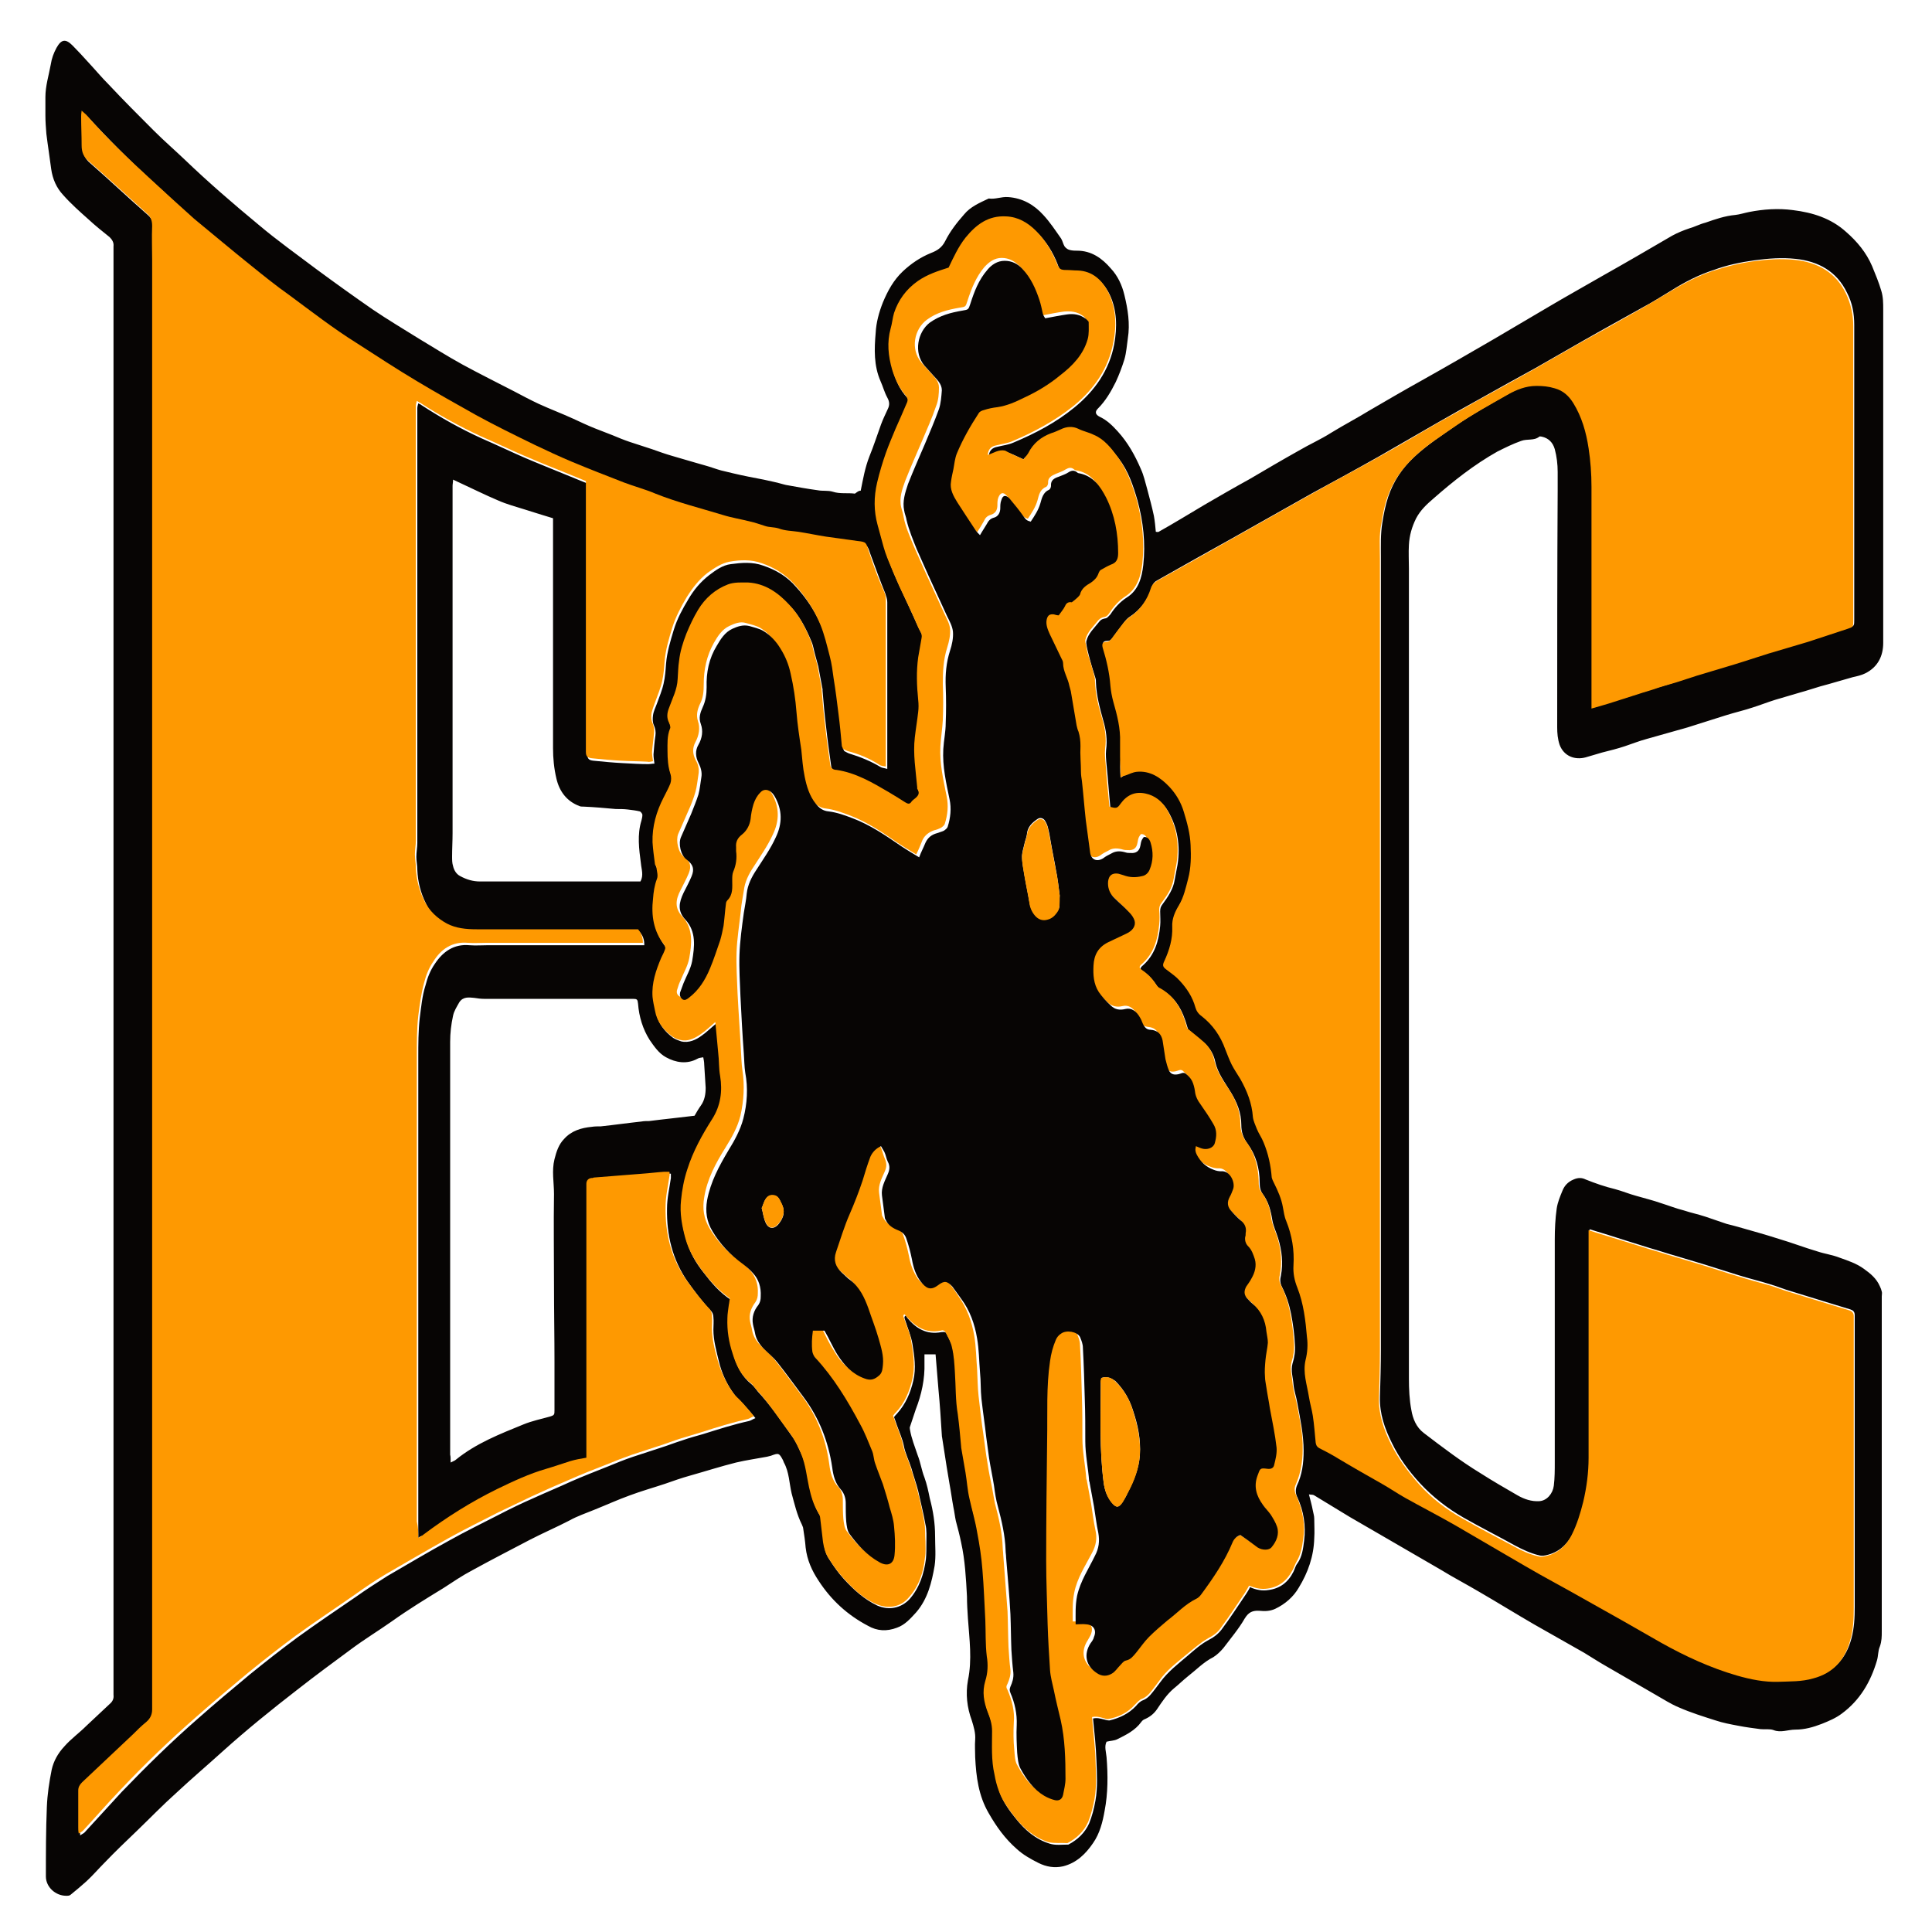 <?xml version="1.0" encoding="utf-8"?>
<!-- Generator: Adobe Illustrator 28.3.0, SVG Export Plug-In . SVG Version: 6.00 Build 0)  -->
<svg version="1.1" id="Layer_1" xmlns="http://www.w3.org/2000/svg" xmlns:xlink="http://www.w3.org/1999/xlink" x="0px" y="0px"
	 viewBox="0 0 400 400" style="enable-background:new 0 0 400 400;" xml:space="preserve">
<style type="text/css">
	.st0{fill:#070504;}
	.st1{fill:#FE9901;}
</style>
<g>
	<path class="st0" d="M178.2,101.6c0.5-2.5,0.9-4.8,1.8-7.1c0.9-2.2,1.6-4.4,2.4-6.6c0.4-1.1,0.9-2.1,1.4-3.2
		c0.4-0.8,0.4-1.5-0.1-2.4c-0.6-1.1-0.9-2.3-1.4-3.4c-1.4-3.2-1.3-6.6-1-10c0.1-2.1,0.7-4.3,1.5-6.3c1-2.4,2.2-4.6,4.1-6.4
		c1.7-1.6,3.6-2.9,5.8-3.8c1.3-0.5,2.3-1.1,3-2.5c1-2,2.4-3.8,3.9-5.5c1.3-1.6,3.2-2.4,5.1-3.3c1.4,0.2,2.6-0.4,4-0.3
		c3,0.2,5.4,1.6,7.3,3.7c1.4,1.5,2.5,3.2,3.7,4.9c0.3,0.5,0.4,1.1,0.7,1.6c0.2,0.3,0.6,0.6,0.9,0.7c0.6,0.2,1.2,0.2,1.7,0.2
		c3,0,5.2,1.6,7,3.7c1.4,1.5,2.3,3.4,2.8,5.5c0.7,2.9,1.2,5.9,0.7,9c-0.2,1.4-0.3,2.9-0.7,4.3c-0.5,1.6-1.1,3.2-1.8,4.7
		c-1,2-2.1,3.9-3.7,5.5c-0.6,0.6-0.6,1.2,0.4,1.7c1.5,0.7,2.6,1.8,3.7,3c2.1,2.3,3.6,5,4.8,7.8c0.6,1.3,0.9,2.7,1.3,4.1
		c0.5,1.9,1,3.7,1.4,5.6c0.2,1.1,0.3,2.2,0.4,3.3c0.2,0,0.4,0.1,0.6,0c3.2-1.8,6.3-3.7,9.5-5.6c3.1-1.8,6.2-3.6,9.3-5.3
		c3.4-2,6.8-4,10.2-5.9c2.2-1.3,4.5-2.3,6.7-3.7c2.6-1.6,5.3-3,7.9-4.6c3.6-2.1,7.2-4.2,10.8-6.2c5-2.8,10-5.7,15-8.6
		c3.7-2.2,7.5-4.4,11.2-6.6c3.7-2.2,7.5-4.3,11.3-6.5c4.8-2.7,9.6-5.5,14.4-8.3c1.1-0.6,2.3-1.1,3.5-1.5c1.1-0.3,2.2-0.9,3.4-1.2
		c2-0.7,4-1.4,6.2-1.6c0.9-0.1,1.8-0.4,2.8-0.6c3-0.6,6.1-0.8,9.1-0.4c4.1,0.5,7.9,1.7,11,4.5c2.3,2,4.2,4.3,5.4,7.1
		c0.7,1.7,1.4,3.4,1.9,5.1c0.4,1.3,0.4,2.6,0.4,3.9c0,23,0,46,0,69c0,2.7-1.1,5-3.7,6.3c-0.8,0.4-1.7,0.6-2.6,0.8
		c-2.2,0.6-4.4,1.3-6.7,1.9c-1.4,0.4-2.8,0.9-4.3,1.3c-1.7,0.5-3.4,1-5.1,1.5c-1.6,0.5-3.1,1.1-4.7,1.6c-1.8,0.6-3.6,1-5.5,1.6
		c-2.6,0.8-5.3,1.7-7.9,2.5c-2.8,0.8-5.7,1.6-8.5,2.4c-1.5,0.4-3,1-4.5,1.5c-1.5,0.5-3.1,0.9-4.7,1.3c-1.1,0.3-2.3,0.7-3.4,1
		c-2.2,0.6-4.5-0.2-5.4-2.6c-0.4-1.2-0.5-2.4-0.5-3.6c0-16.4,0-32.8,0.1-49.1c0-1.3,0-2.6,0-3.8c0-1.6-0.2-3.2-0.6-4.7
		c-0.4-1.4-1.3-2.3-2.7-2.6c-0.2,0-0.4-0.1-0.5,0c-1.1,0.9-2.5,0.4-3.8,0.9c-1.7,0.6-3.3,1.4-4.9,2.2c-4.8,2.7-9.1,6.1-13.2,9.7
		c-1.4,1.2-2.7,2.4-3.6,4.1c-0.9,1.8-1.4,3.6-1.5,5.5c-0.1,1.6,0,3.3,0,4.9c0,55.9,0,111.8,0,167.7c0,2.2,0.1,4.4,0.5,6.5
		c0.3,1.8,1,3.6,2.6,4.8c3.8,2.9,7.6,5.8,11.7,8.3c2.5,1.6,5.1,3.1,7.7,4.6c1.4,0.8,2.9,1.3,4.5,1.2c1.6-0.1,2.8-1.6,3-3.2
		c0.2-1.6,0.2-3.3,0.2-4.9c0-15.4,0-30.8,0-46.1c0-2.1,0.1-4.3,0.4-6.4c0.2-1.3,0.7-2.5,1.2-3.7c0.4-1,1.1-1.8,2.3-2.3
		c0.9-0.4,1.7-0.4,2.5,0c2,0.8,4,1.5,6.1,2c1.5,0.4,2.9,1,4.4,1.4c1.7,0.5,3.4,0.9,5.1,1.5c1.6,0.5,3.1,1.1,4.7,1.5
		c1.5,0.5,3,0.8,4.5,1.3c1.5,0.5,2.9,1,4.4,1.5c0.8,0.2,1.6,0.4,2.3,0.6c2.8,0.8,5.7,1.6,8.5,2.5c2.7,0.8,5.3,1.8,8,2.6
		c1.5,0.5,3.1,0.7,4.6,1.3c1.7,0.6,3.5,1.2,5,2.3c1.4,1,2.6,2,3.3,3.6c0.2,0.4,0.3,0.7,0.4,1.1c0.1,0.3,0,0.6,0,1
		c0,23.1,0,46.3,0,69.4c0,1,0,2-0.4,3.1c-0.4,0.9-0.3,1.9-0.6,2.9c-1.3,4.4-3.5,8.2-7.3,11c-1.2,0.9-2.6,1.5-4.1,2.1
		c-1.8,0.7-3.6,1.2-5.5,1.2c-1.5,0-3,0.7-4.5,0.1c-0.8-0.3-1.8-0.1-2.7-0.2c-1.5-0.2-3.1-0.4-4.6-0.7c-1.6-0.3-3.2-0.6-4.7-1.1
		c-2.5-0.8-5.1-1.6-7.6-2.7c-1.7-0.7-3.2-1.7-4.8-2.6c-3.4-2-6.8-3.9-10.2-5.9c-1.6-0.9-3.1-1.9-4.6-2.8c-3.5-2-6.9-3.9-10.4-5.9
		c-3.8-2.2-7.5-4.5-11.3-6.7c-2.7-1.6-5.4-3-8-4.6c-3.3-1.9-6.7-3.9-10-5.8c-2.9-1.7-5.9-3.4-8.8-5.1c-2.5-1.5-4.9-3-7.4-4.5
		c-0.3-0.2-0.6-0.1-1.1-0.2c0.3,1.2,0.6,2.2,0.8,3.3c0.1,0.6,0.3,1.1,0.3,1.7c0,1.4,0.1,2.7,0,4.1c-0.1,3.7-1.3,7.1-3.2,10.2
		c-1.1,1.9-2.8,3.4-4.9,4.4c-1.1,0.5-2.2,0.5-3.2,0.4c-1.5-0.1-2.3,0.3-3.1,1.6c-1.2,2.1-2.9,4.1-4.4,6.1c-0.6,0.7-1.3,1.4-2.1,1.9
		c-2,1-3.5,2.6-5.3,4c-1,0.8-1.9,1.7-2.9,2.5c-1.4,1.2-2.4,2.7-3.4,4.2c-0.6,0.9-1.4,1.6-2.5,2.1c-0.3,0.1-0.6,0.3-0.8,0.6
		c-1.3,1.8-3.2,2.7-5,3.6c-0.6,0.3-1.4,0.3-2.2,0.5c-0.5,1-0.1,2.1,0,3.2c0.3,3.7,0.3,7.5-0.4,11.1c-0.4,2.3-1,4.7-2.4,6.7
		c-1.5,2.2-3.4,4.1-6.2,4.8c-1.8,0.4-3.5,0.1-5.1-0.7c-1.6-0.8-3.2-1.7-4.5-2.9c-2.4-2.1-4.2-4.6-5.8-7.4c-2.1-3.6-2.6-7.5-2.8-11.6
		c0-1.2-0.1-2.4,0-3.6c0.1-1.4-0.3-2.7-0.7-4c-1-2.7-1.3-5.5-0.8-8.3c0.9-4.3,0.3-8.5,0-12.8c-0.1-1.5-0.2-3.1-0.2-4.6
		c-0.2-3.7-0.4-7.5-1.2-11.1c-0.3-1.5-0.7-3-1.1-4.5c-0.2-0.9-0.3-1.9-0.5-2.8c-0.3-1.6-0.5-3.2-0.8-4.8c-0.2-1.2-0.4-2.4-0.6-3.6
		c-0.3-1.9-0.6-3.9-0.9-5.8c0-0.2-0.1-0.4-0.1-0.7c-0.2-3.2-0.4-6.4-0.7-9.5c-0.2-2.4-0.4-4.8-0.6-7.3c-0.8,0-1.5,0-2.3,0
		c0,0.6,0,1.2,0,1.8c0.1,3.3-0.6,6.5-1.8,9.6c-0.4,1.2-0.8,2.4-1.2,3.6c-0.1,0.2,0,0.4,0,0.6c0.3,1.8,1,3.5,1.6,5.3
		c0.6,1.5,0.8,3.1,1.4,4.6c0.5,1.4,0.8,2.8,1.1,4.3c0.7,2.6,1.1,5.2,1.1,7.8c0,2.1,0.2,4.2-0.1,6.2c-0.6,3.4-1.4,6.8-3.8,9.6
		c-1.2,1.3-2.3,2.6-4,3.2c-2.1,0.8-4.1,0.7-6-0.4c-4.2-2.2-7.6-5.3-10.2-9.3c-1.4-2.1-2.4-4.3-2.7-6.9c-0.1-1.3-0.3-2.6-0.5-3.9
		c0-0.3-0.2-0.6-0.3-0.9c-1-2-1.5-4.2-2.1-6.4c-0.5-2.1-0.5-4.4-1.6-6.4c-0.1-0.2-0.1-0.3-0.2-0.5c-0.8-1.5-0.9-1.5-2.5-0.9
		c-0.3,0.1-0.5,0.1-0.8,0.2c-2.1,0.4-4.3,0.7-6.4,1.2c-3.2,0.8-6.3,1.8-9.5,2.7c-1.8,0.5-3.5,1.1-5.2,1.7c-2.4,0.8-4.9,1.5-7.3,2.4
		c-2.5,0.9-4.9,2-7.4,3c-1.7,0.7-3.5,1.3-5.1,2.2c-2.7,1.4-5.5,2.6-8.2,4c-4,2.1-7.9,4.1-11.9,6.3c-2.1,1.1-4,2.4-6,3.7
		c-3.6,2.2-7.2,4.4-10.7,6.9c-2.7,1.9-5.5,3.6-8.2,5.6c-3.8,2.8-7.6,5.6-11.3,8.5c-5.3,4.1-10.5,8.3-15.5,12.8
		c-3.2,2.9-6.5,5.7-9.6,8.6c-2.8,2.5-5.4,5.2-8.1,7.8c-2.3,2.2-4.6,4.4-6.8,6.7c-1.2,1.2-2.4,2.6-3.7,3.8c-1.1,1-2.2,1.9-3.3,2.8
		c-0.2,0.2-0.6,0.2-0.9,0.2c-2.2,0-4.2-1.8-4.2-4c0-4.8,0-9.6,0.2-14.4c0.1-2.6,0.5-5.2,1-7.7c0.4-1.8,1.3-3.4,2.6-4.8
		c1.4-1.6,3.1-2.8,4.6-4.3c1.6-1.5,3.2-3,4.8-4.5c0.6-0.5,0.9-1.1,0.8-1.9c0-0.3,0-0.5,0-0.8c0-99.4,0-198.8,0-298.1
		c0-0.3,0-0.6,0-1c0.1-0.8-0.3-1.4-0.8-1.9c-1.5-1.2-3-2.4-4.4-3.7c-1.8-1.6-3.6-3.2-5.2-5c-1.4-1.5-2.2-3.3-2.5-5.4
		c-0.3-2.4-0.7-4.8-1-7.3c-0.1-1.3-0.2-2.5-0.2-3.8c0-1.3,0-2.5,0-3.8c0-2.3,0.7-4.5,1.1-6.7c0.2-1.3,0.6-2.4,1.2-3.5
		c1-1.8,1.9-1.9,3.3-0.5c1.1,1.1,2.1,2.2,3.1,3.3c1.5,1.6,2.9,3.3,4.5,4.9c3,3.2,6.1,6.3,9.2,9.4c2.1,2.1,4.4,4.1,6.5,6.1
		c4.9,4.7,10,9.1,15.2,13.4c3.9,3.3,8,6.2,12.1,9.3c3.8,2.8,7.7,5.6,11.6,8.3c3.1,2.1,6.3,4,9.5,6c3,1.8,6,3.7,9.1,5.4
		c3.5,1.9,7.1,3.7,10.6,5.5c1.7,0.9,3.4,1.8,5.1,2.6c2.4,1.1,4.8,2,7.2,3.1c1.5,0.7,3,1.4,4.5,2c1.2,0.5,2.4,0.9,3.6,1.4
		c1.2,0.5,2.4,1,3.6,1.4c1.5,0.5,3.1,1,4.6,1.5c1.4,0.5,2.8,1,4.2,1.4c1.6,0.5,3.2,0.9,4.8,1.4c0.7,0.2,1.4,0.4,2.1,0.6
		c1.1,0.3,2.1,0.7,3.2,1c0.8,0.2,1.7,0.4,2.5,0.6c2.1,0.5,4.2,0.9,6.3,1.3c1.4,0.3,2.8,0.6,4.2,1c0.1,0,0.3,0.1,0.4,0.1
		c2.2,0.4,4.4,0.8,6.6,1.1c1,0.2,2.1,0,3.1,0.3c1.5,0.5,3.1,0.2,4.6,0.4C177.8,101.6,177.9,101.6,178.2,101.6z M86.6,318.4
		c0-1.2,0-2,0-2.9c0-32.2,0-64.4,0-96.6c0-2.7,0-5.4,0.3-8.1c0.3-2.3,0.5-4.6,1.2-6.8c0.4-1.6,1-3.1,1.9-4.4c1.7-2.6,4-4.2,7.2-3.9
		c1.3,0.1,2.6,0,3.8,0c10.1,0,20.3,0,30.4,0c0.6,0,1.2,0,2,0c0-1.2-0.3-2-1-2.8c-0.5,0-1,0-1.5,0c-10.6,0-21.3,0-31.9,0
		c-2.1,0-4.2-0.3-6.2-1.2c-2.1-1-3.6-2.5-4.6-4.6c-1.1-2.2-1.7-4.5-1.8-7c0-0.9-0.2-1.8-0.2-2.7c0-1,0.2-1.9,0.2-2.9
		c0-29.5,0-59,0-88.4c0-0.5,0-1.1,0-1.6c0-0.3,0.1-0.6,0.2-1c0.3,0.2,0.5,0.2,0.7,0.4c4,2.6,8.1,4.9,12.5,6.9c3,1.3,5.9,2.7,8.9,4
		c2.8,1.2,5.6,2.3,8.5,3.5c1.5,0.6,2.9,1.2,4.4,1.8c0,0.7,0,1.2,0,1.8c0,17.7,0,35.5,0,53.2c0,0.3,0,0.6,0,1c0,1,0.3,1.3,1.3,1.4
		c2,0.2,4.1,0.4,6.1,0.5c1.8,0.1,3.6,0.2,5.3,0.2c0.3,0,0.7-0.1,1.2-0.1c-0.1-0.7-0.2-1.3-0.2-1.9c0.1-1.3,0.2-2.6,0.4-3.9
		c0.1-0.7,0-1.4-0.3-2.1c-0.3-0.6-0.3-1.4-0.2-2.1c0.1-0.8,0.5-1.6,0.8-2.4c0.5-1.4,1.1-2.8,1.4-4.2c0.3-1.3,0.4-2.7,0.5-4.1
		c0.2-2.4,0.9-4.7,1.6-7c0.7-2.3,1.8-4.3,3-6.3c1.1-1.9,2.5-3.6,4.3-5c1.3-1,2.8-2.1,4.5-2.3c2.2-0.3,4.5-0.5,6.7,0.3
		c2.7,0.9,5,2.3,6.8,4.4c2.2,2.4,4,5.1,5.3,8.2c0.9,2.2,1.4,4.4,2,6.7c0.4,1.5,0.5,3,0.8,4.6c0.4,2.4,0.7,4.9,1,7.3
		c0.3,2.2,0.5,4.4,0.7,6.7c0,0.2,0.1,0.3,0.2,0.5c0.4,0.2,0.7,0.4,1,0.5c2.3,0.7,4.5,1.6,6.5,2.8c0.3,0.2,0.8,0.2,1.4,0.4
		c0-0.7,0-1.3,0-1.8c0-2.7,0-5.5,0-8.2c0-8.2,0-16.3,0-24.5c0-0.6-0.2-1.2-0.4-1.8c-1.1-2.7-2.1-5.5-3.1-8.2
		c-0.6-1.8-0.6-1.9-2.4-2.2c-2.2-0.3-4.3-0.5-6.5-0.9c-1.9-0.3-3.8-0.7-5.7-1c-1.4-0.2-2.8-0.3-4.1-0.7c-0.9-0.3-1.9-0.3-2.8-0.5
		c-1-0.3-2-0.6-3-0.9c-1.9-0.5-3.9-0.8-5.8-1.4c-4.7-1.4-9.4-2.6-13.9-4.4c-2.1-0.8-4.4-1.5-6.5-2.3c-3.6-1.4-7.2-2.8-10.8-4.3
		c-2.6-1.1-5.2-2.3-7.7-3.5c-4.1-2-8.2-4-12.2-6.2c-4.1-2.2-8.2-4.6-12.2-7c-4.2-2.6-8.4-5.3-12.5-7.9c-4.8-3.1-9.4-6.5-13.9-9.9
		c-2.7-2-5.3-4-7.9-6.1c-4-3.2-7.9-6.5-11.8-9.8c-3-2.6-5.9-5.4-8.9-8.1c-4.7-4.3-9.2-8.8-13.5-13.5c-0.2-0.2-0.5-0.4-0.9-0.8
		c0,0.6-0.1,0.9-0.1,1.3c0,2,0.1,3.9,0.1,5.9c0,1.4,0.4,2.4,1.5,3.3c4,3.5,7.9,7.2,11.9,10.7c0.9,0.8,1.2,1.6,1.2,2.7
		c-0.1,2.3,0,4.7,0,7c0,14.3,0,28.7,0,43c0,10.8,0,21.5,0,32.3c0,12.5,0,25,0,37.5c0,10.2,0,20.4,0,30.7c0,12.4,0,24.8,0,37.2
		c0,16.8,0,33.7,0,50.5c0,13.9,0,27.7,0,41.6c0,5.1,0,10.2,0,15.3c0,4,0,8,0,12c0,1.1-0.3,1.9-1.2,2.6c-1,0.8-1.9,1.7-2.8,2.6
		c-3.5,3.3-6.9,6.6-10.5,9.9c-0.6,0.5-0.8,1-0.8,1.7c0,2.6,0,5.1,0,7.7c0,0.3,0.1,0.7,0.1,1.2c0.4-0.3,0.7-0.4,0.9-0.6
		c2.6-2.8,5.1-5.6,7.7-8.4c5.1-5.3,10.3-10.4,15.8-15.2c3.5-3.1,7.1-6.1,10.7-9.1c3.2-2.6,6.5-5.2,9.9-7.7c4-2.9,8-5.6,12.1-8.4
		c2.1-1.5,4.3-2.9,6.5-4.3c4.3-2.5,8.5-5,12.9-7.4c3.4-1.9,6.9-3.6,10.4-5.4c2.3-1.2,4.6-2.3,6.9-3.3c2.6-1.2,5.3-2.3,7.9-3.5
		c2.5-1.1,5.1-2.1,7.6-3.1c1.7-0.7,3.4-1.4,5.2-2c1.8-0.6,3.7-1.2,5.5-1.8c1.6-0.5,3.1-1.1,4.7-1.6c1.4-0.5,2.9-0.9,4.3-1.3
		c3.2-1,6.3-2,9.5-2.7c0.4-0.1,0.8-0.4,1.3-0.6c-0.9-1.1-1.7-2-2.5-2.9c-0.6-0.6-1.3-1.2-1.8-1.9c-1.6-2.1-2.7-4.5-3.3-7.1
		c-0.5-2.1-1.1-4.2-1.1-6.4c0-0.9,0.1-1.7,0-2.6c0-0.5-0.2-1-0.5-1.3c-1.8-1.9-3.3-3.9-4.8-6c-3.2-4.6-4.4-9.7-4.3-15.2
		c0-2.1,0.5-4.2,0.8-6.3c0-0.3,0-0.5,0-0.9c-0.4,0-0.8,0-1.1,0c-1.5,0.1-3,0.3-4.5,0.4c-3.4,0.3-6.7,0.5-10.1,0.8
		c-0.2,0-0.4,0-0.5,0.1c-0.7,0.1-1.1,0.5-1,1.2c0,0.4,0,0.7,0,1.1c0,18,0,36,0,53.9c0,0.5,0,1.1,0,1.7c-1.2,0.2-2.2,0.4-3.3,0.7
		c-1.7,0.5-3.4,1.1-5,1.6c-3.6,1-6.9,2.6-10.2,4.2c-5.4,2.6-10.5,5.8-15.2,9.4C87.4,317.9,87.1,318,86.6,318.4z M232,161
		c0.5-0.3,0.8-0.5,1.1-0.6c0.8-0.3,1.6-0.7,2.4-0.8c2.8-0.3,5,1.1,6.8,3.1c1.4,1.5,2.4,3.2,3,5.2c0.7,2.3,1.3,4.5,1.4,6.9
		c0.1,2.3,0.1,4.6-0.5,6.9c-0.5,1.9-0.9,3.8-1.9,5.5c-0.8,1.4-1.5,2.8-1.4,4.5c0.1,2.4-0.6,4.8-1.6,7c-0.5,1.1-0.4,1.3,0.6,2
		c0.9,0.6,1.8,1.3,2.5,2.1c1.5,1.6,2.7,3.5,3.3,5.6c0.2,0.7,0.6,1.3,1.3,1.8c2.4,1.8,4,4.1,4.9,6.9c0.4,1.1,0.7,2.1,1.3,3.1
		c0.5,1,1.2,2,1.8,3c1.4,2.4,2.4,5,2.6,7.9c0.1,0.8,0.4,1.6,0.8,2.4c0.4,0.9,1,1.8,1.4,2.8c1,2.3,1.5,4.7,1.7,7.3
		c0,0.4,0.3,0.8,0.5,1.2c0.8,1.6,1.5,3.2,1.8,4.9c0.2,1,0.3,2,0.7,2.9c1.2,2.9,1.8,6,1.5,9.2c-0.1,1.7,0.2,3.1,0.8,4.6
		c1.3,3.3,1.7,6.8,2,10.3c0.2,1.6,0.1,3.2-0.3,4.7c-0.6,2.6,0.3,5,0.7,7.6c0.2,1.3,0.6,2.6,0.8,3.9c0.3,1.8,0.4,3.7,0.6,5.6
		c0,0.5,0.2,0.8,0.7,1.1c1.3,0.7,2.7,1.5,4,2.2c3,1.7,6,3.4,9,5.2c1.6,0.9,3.2,2,4.8,2.9c3.5,1.9,7,3.8,10.4,5.7
		c4.8,2.8,9.6,5.6,14.4,8.4c4.2,2.4,8.4,4.7,12.5,7c5.2,3,10.5,5.9,15.7,8.9c5,2.9,10.2,5.2,15.7,6.8c2.8,0.8,5.6,1.4,8.6,1.3
		c2.4-0.1,4.8,0,7.2-0.7c4.2-1.2,6.6-4,7.7-8c0.6-2.2,0.7-4.4,0.7-6.6c0-19.8,0-39.6,0-59.4c0-0.3,0-0.6,0-1c0-0.7-0.3-1-0.9-1.2
		c-2-0.6-3.9-1.2-5.9-1.8c-2.2-0.7-4.3-1.3-6.5-2c-1.4-0.4-2.8-1-4.2-1.4c-2.2-0.7-4.4-1.2-6.6-1.9c-2.3-0.7-4.7-1.5-7-2.2
		c-2-0.6-4-1.2-6-1.8c-1.8-0.5-3.5-1.1-5.3-1.6c-1.6-0.5-3.2-1-4.8-1.5c-2.5-0.8-5-1.6-7.7-2.4c0,1.1,0,2,0,2.8
		c0,14.8,0,29.6,0,44.3c0,3.1-0.3,6.1-1.1,9.1c-0.6,2.4-1.2,4.7-2.4,6.9c-1.3,2.5-3.3,4.1-6.1,4.5c-0.3,0-0.6,0-0.9-0.1
		c-1.7-0.4-3.4-1.2-4.9-2c-3.6-2-7.2-3.8-10.7-5.8c-3.3-1.9-6.3-4.2-9-7.1c-2.3-2.5-4.3-5.2-5.8-8.3c-1.5-3-2.6-6.1-2.5-9.6
		c0.1-3.3,0.2-6.6,0.2-9.8c0-54.7,0-109.3,0-164c0-2.4-0.1-4.8,0.3-7.2c0.3-1.8,0.6-3.5,1.2-5.3c1.1-3.3,2.9-6,5.5-8.4
		c2.7-2.5,5.8-4.5,8.8-6.6c3.4-2.3,7-4.3,10.5-6.3c1.9-1.1,3.9-1.9,6.1-1.9c1.3,0,2.5,0.1,3.8,0.5c1.7,0.5,2.9,1.6,3.8,3
		c1.8,2.9,2.7,6.1,3.2,9.4c0.4,2.6,0.6,5.3,0.6,8c0.1,14.7,0,29.4,0,44.1c0,0.6,0,1.1,0,1.8c1.7-0.5,3.2-1,4.7-1.4
		c2.7-0.8,5.3-1.7,7.9-2.5c1.7-0.5,3.5-1,5.2-1.6c1.3-0.4,2.7-0.9,4-1.3c2.3-0.7,4.7-1.4,7-2.1c2.6-0.8,5.2-1.7,7.9-2.5
		c2.7-0.8,5.4-1.6,8.1-2.4c2.8-0.9,5.5-1.8,8.2-2.7c1.2-0.4,1.2-0.4,1.2-1.7c0-3.7,0-7.3,0-11c0-16.7,0-33.3,0-50
		c0-2.4-0.4-4.6-1.5-6.7c-2.1-4.4-5.9-6.5-10.6-7c-2.8-0.3-5.7-0.1-8.6,0.3c-2.9,0.4-5.7,1-8.4,2c-3.1,1-6,2.5-8.7,4.2
		c-2,1.2-4,2.5-6.1,3.6c-4.1,2.3-8.3,4.6-12.5,7c-3.2,1.8-6.4,3.7-9.6,5.5c-4,2.2-8,4.4-11.9,6.6c-2.7,1.5-5.4,3-8,4.5
		c-4.2,2.4-8.3,4.8-12.5,7.2c-4.6,2.6-9.2,5.1-13.8,7.6c-5.5,3.1-11,6.2-16.5,9.3c-5.2,2.9-10.4,5.8-15.5,8.7
		c-0.6,0.3-1,0.7-1.2,1.4c-0.8,2.6-2.3,4.7-4.6,6.2c-0.5,0.3-0.9,0.8-1.2,1.2c-0.8,1.1-1.6,2.1-2.4,3.2c-0.3,0.4-0.5,0.6-1.1,0.6
		c-0.8,0-1,0.4-0.7,1.2c0.8,2.6,1.4,5.2,1.6,7.9c0.1,1.1,0.3,2.3,0.6,3.3c0.9,2.7,1.5,5.5,1.4,8.4c0,1-0.1,1.9,0,2.9
		C231.9,158,231.9,159.4,232,161z M211.9,95.1c-1.4-0.6-2.4-1.2-3.6-1.5c-1.3-0.4-2.4,0.4-3.6,0.9c0.1-1.2,0.7-1.8,1.8-2
		c1.2-0.3,2.3-0.4,3.4-0.9c4.5-1.9,8.7-4.1,12.5-7.2c4.3-3.5,7.3-7.8,8.3-13.2c0.6-3.4,0.6-7-1-10.3c-1.3-2.6-3.3-4.4-6.4-4.6
		c-0.8,0-1.5-0.1-2.3-0.1c-1.3,0-1.6-0.2-2-1.4c-1-2.6-2.4-4.8-4.3-6.7c-1.7-1.7-3.7-2.8-6.2-3c-3.7-0.2-6.2,1.7-8.4,4.4
		c-1.5,1.9-2.5,4.1-3.5,6.2c-2.3,0.7-4.5,1.5-6.4,2.8c-2.4,1.7-3.9,3.9-4.9,6.6c-0.4,1-0.4,2.1-0.7,3.2c-0.8,2.9-0.5,5.7,0.3,8.5
		c0.6,2,1.4,3.9,2.9,5.5c0.3,0.4,0.5,0.8,0.2,1.3c-0.8,1.8-1.7,3.6-2.4,5.5c-0.7,1.6-1.4,3.3-2,5c-0.7,2-1.4,4-1.8,6.1
		c-0.7,3-0.7,5.8,0.1,8.8c0.2,0.7,0.4,1.5,0.6,2.2c0.5,1.6,0.9,3.1,1.4,4.6c0.8,2,1.6,4,2.5,5.9c1.3,2.8,2.6,5.6,3.9,8.5
		c0.3,0.7,0.9,1.4,0.7,2.2c-0.3,1.3-0.5,2.7-0.7,4c-0.5,2.9-0.4,5.9,0,8.8c0.1,0.8,0.1,1.6,0,2.5c-0.2,1.8-0.5,3.5-0.7,5.3
		c-0.4,3.5,0.2,6.9,0.5,10.3c0,0.1,0,0.2,0,0.3c0.7,1,0.2,1.6-0.7,2.2c-0.2,0.1-0.4,0.3-0.5,0.5c-0.4,0.5-0.8,0.4-1.3,0.1
		c-1.1-0.7-2.2-1.5-3.4-2.1c-3.4-2-6.8-4-10.8-4.6c-0.6-0.1-1.2-0.3-1.3-1c-0.4-2.8-0.8-5.7-1.1-8.5c-0.3-2.4-0.5-4.8-0.7-7.2
		c0-0.1,0-0.2,0-0.3c-0.3-1.6-0.6-3.2-0.9-4.8c-0.2-0.7-0.4-1.5-0.6-2.2c-0.3-1-0.4-2-0.8-2.9c-1.1-2.6-2.4-5.2-4.4-7.3
		c-2.3-2.5-5-4.4-8.5-4.6c-1.4-0.1-2.9-0.1-4.2,0.4c-2.7,1-4.8,2.8-6.2,5.3c-0.9,1.6-1.8,3.2-2.4,4.9c-0.7,1.8-1.2,3.7-1.5,5.6
		c-0.2,1.3-0.2,2.5-0.3,3.8c-0.2,2.1-1.2,4-1.8,6c-0.3,1-0.4,2,0,3c0.2,0.4,0.3,0.9,0.2,1.3c-0.7,1.5-0.5,3-0.5,4.6
		c0,1.6,0,3.2,0.6,4.7c0.2,0.6,0.2,1.4,0,2c-0.3,1-0.9,1.9-1.4,2.9c-1.5,2.9-2.4,6-2.3,9.3c0.1,1.5,0.3,3,0.5,4.5
		c0,0.3,0.3,0.5,0.3,0.7c0.1,0.8,0.3,1.7,0.1,2.4c-0.5,1.3-0.7,2.7-0.8,4.1c-0.3,3.4,0.2,6.7,2.3,9.5c0.2,0.2,0.3,0.6,0.2,0.9
		c-0.2,0.6-0.6,1.2-0.8,1.8c-1.1,2.6-2,5.2-1.8,8.1c0.1,0.9,0.3,1.9,0.5,2.8c0.4,2.3,1.8,4.1,3.6,5.4c0.5,0.3,1,0.5,1.6,0.7
		c1.6,0.4,3.1-0.3,4.3-1.2c1-0.7,1.9-1.6,3-2.5c0.2,2.2,0.4,4.3,0.6,6.4c0.1,1.6,0.1,3.2,0.4,4.8c0.5,3.2,0.1,6.1-1.6,8.8
		c-2.1,3.3-4,6.7-5.2,10.5c-0.7,2.1-1.1,4.2-1.3,6.4c-0.3,2.7,0.1,5.3,0.9,7.9c0.7,2.6,2,4.8,3.6,6.8c1.6,2.1,3.3,4.1,5.6,5.6
		c-0.1,0.5-0.1,0.9-0.2,1.3c-0.1,0.9-0.3,1.9-0.3,2.8c-0.1,2.5,0.4,5,1.1,7.4c0.7,2.3,1.7,4.4,3.7,6c0.5,0.4,0.9,1,1.3,1.5
		c2.6,2.8,4.7,5.9,6.9,9c1,1.3,1.6,2.8,2.3,4.3c0.9,2.2,1.1,4.5,1.6,6.8c0.4,1.9,1,3.7,1.9,5.3c0.2,0.3,0.4,0.6,0.4,1
		c0.2,1.7,0.4,3.4,0.6,5.1c0.1,1.2,0.5,2.4,1.2,3.4c0.9,1.4,1.8,2.7,2.9,3.9c2,2.2,4.2,4.2,6.9,5.5c2.5,1.1,5,0.5,6.7-1.3
		c2.1-2.4,3-5.3,3.4-8.3c0.1-1.1,0.1-2.3,0.1-3.4c0-1.3,0.1-2.6-0.2-3.8c-0.4-2.3-1-4.6-1.5-6.9c-0.4-1.6-1-3.2-1.4-4.7
		c-0.5-1.6-1.3-3.1-1.6-4.8c-0.3-1.4-0.9-2.7-1.4-4.1c-0.2-0.6-0.4-1.2-0.6-1.7c0.2-0.3,0.4-0.5,0.6-0.7c1.8-2,2.8-4.3,3.4-6.9
		c0.6-2.6,0.2-5.1-0.2-7.6c-0.3-1.7-1-3.3-1.5-4.9c-0.1-0.3-0.3-0.7,0.1-0.9c0.1,0,0.1,0,0.1,0.1c0.1,0.1,0.2,0.2,0.2,0.3
		c1.8,2.2,4,3.6,7.1,3c0,0,0.1,0,0.1,0c0.5-0.1,0.9,0,1,0.4c0.5,1,1.1,2,1.3,3.1c0.3,1.7,0.5,3.4,0.6,5.1c0.2,2.9,0.1,5.8,0.6,8.7
		c0.4,2.2,0.5,4.5,0.7,6.8c0,0,0,0.1,0,0.1c0.3,1.7,0.6,3.5,0.9,5.2c0.3,1.8,0.5,3.5,0.8,5.3c0.5,2.4,1.2,4.7,1.6,7
		c0.5,2.6,0.9,5.2,1.1,7.8c0.3,3.4,0.4,6.9,0.6,10.4c0.1,2.5-0.1,5,0.3,7.5c0.2,1.8,0.2,3.4-0.3,5.1c-0.7,2.3-0.3,4.4,0.5,6.5
		c0.5,1.3,0.9,2.5,0.9,3.9c-0.1,3-0.2,6,0.5,9c0.3,1.1,0.5,2.3,0.9,3.4c0.7,2,2,3.8,3.3,5.4c1.9,2.4,4.1,4.3,7,5.2
		c1.2,0.4,2.6,0.2,3.9,0.2c1.9-1,3.4-2.4,4.3-4.4c0.6-1.5,1-3,1.3-4.7c0.5-2.8,0.3-5.6,0.2-8.4c-0.1-2.8-0.4-5.7-0.7-8.6
		c0.8-0.2,1.5,0,2.3,0.2c0.3,0.1,0.7,0.2,1.1,0.2c2.1-0.5,4-1.4,5.5-3c0.4-0.5,0.9-1,1.5-1.2c1.2-0.5,1.8-1.5,2.6-2.5
		c0.3-0.4,0.6-0.8,0.9-1.2c1.6-2.2,3.7-3.8,5.7-5.5c1.4-1.2,2.7-2.4,4.4-3.3c1-0.5,1.9-1.2,2.6-2.1c1.8-2.4,3.4-4.9,5.1-7.4
		c0.3-0.5,0.6-0.9,0.8-1.4c1.3,0.6,2.6,0.8,3.8,0.6c2.4-0.3,4.1-1.6,5.2-3.8c0.3-0.6,0.4-1.2,0.8-1.7c1-1.4,1.2-3.1,1.4-4.7
		c0.4-3.1-0.1-6.2-1.4-9c-0.4-0.8-0.4-1.6-0.1-2.4c1.1-2.3,1.4-4.7,1.4-7.2c0-3.4-0.7-6.6-1.3-9.9c-0.2-1.3-0.7-2.6-0.8-3.9
		c-0.1-1.4-0.6-2.8-0.2-4.3c0.4-1.2,0.6-2.6,0.5-3.9c-0.1-2.2-0.4-4.3-0.8-6.4c-0.4-2-1-3.8-1.9-5.6c-0.4-0.8-0.4-1.5-0.2-2.3
		c0.5-2.6,0.2-5.2-0.6-7.8c-0.4-1.3-1-2.5-1.2-3.8c-0.3-1.9-0.8-3.7-1.9-5.2c-0.6-0.8-0.7-1.6-0.7-2.5c0-2.9-0.8-5.7-2.5-8
		c-0.9-1.2-1.3-2.4-1.3-3.9c0-2.5-0.9-4.7-2.2-6.8c-1.2-2-2.7-3.9-3.2-6.3c-0.3-1.4-1-2.7-2.1-3.7c-1.1-1-2.3-1.9-3.5-2.9
		c-0.2-0.6-0.4-1.4-0.7-2.2c-0.9-2.6-2.4-4.8-4.9-6.1c-0.3-0.2-0.6-0.4-0.8-0.7c-0.8-1.2-1.7-2.3-3-3.1c-0.6-0.4-0.6-0.7,0-1.2
		c2.5-2.2,3.3-5.1,3.6-8.2c0.1-1,0-2,0-3c0-0.6,0.1-1,0.5-1.5c1.1-1.5,2.2-3.1,2.5-5c0.2-1.1,0.4-2.1,0.6-3.2c0.6-3.9,0-7.7-2-11.1
		c-1-1.7-2.5-2.9-4.4-3.3c-2.1-0.4-3.9,0.3-5.2,2.1c-0.7,1-0.9,1-2.3,0.6c-0.3-3-0.5-6-0.8-9c-0.1-1-0.2-2-0.1-3
		c0.3-2.1,0-4.2-0.6-6.2c-0.7-2.5-1.4-5.1-1.5-7.8c0-0.3,0-0.6-0.1-0.9c-0.5-1.6-1-3.2-1.4-4.8c-0.2-0.8-0.4-1.6-0.5-2.4
		c0-0.1,0-0.3,0-0.4c0.4-1.7,1.7-2.8,2.7-4.1c0.4-0.5,0.8-0.6,1.4-0.7c0.3-0.1,0.6-0.5,0.9-0.8c0.9-1.4,2-2.6,3.4-3.5
		c2.4-1.5,3.1-4.1,3.4-6.7c0.5-4.5,0-9-1.2-13.4c-0.9-3.1-1.9-6.1-3.9-8.7c-1.4-1.8-2.8-3.7-5-4.6c-1-0.4-2.1-0.7-3.1-1.2
		c-1.3-0.6-2.5-0.6-3.7,0.1c-0.6,0.3-1.3,0.6-2,0.8c-2.1,0.7-3.6,2.1-4.7,4.1C212.6,94.3,212.1,94.8,211.9,95.1z M93.3,302.8
		c0.6-0.3,0.9-0.4,1.1-0.6c4.2-3.4,9.1-5.3,14-7.3c1.7-0.7,3.6-1.1,5.4-1.6c1-0.3,1-0.4,1-1.4c0-3.3,0-6.6,0-9.8
		c0-5.3-0.1-10.6-0.1-16c0-6.3-0.1-12.6,0-18.9c0-2.4-0.5-4.8,0.1-7.2c0.4-1.6,0.9-3.1,2-4.2c1.5-1.7,3.6-2.3,5.7-2.5
		c0.6-0.1,1.3-0.1,1.9-0.1c2.8-0.3,5.6-0.7,8.4-1c0.5-0.1,1.1-0.1,1.6-0.1c3.1-0.4,6.2-0.7,9.4-1.1c0.4-0.7,0.8-1.4,1.3-2.1
		c0.8-1.1,1-2.4,1-3.7c-0.1-1.6-0.2-3.2-0.3-4.8c0-0.5-0.1-1-0.2-1.5c-0.5,0.1-0.9,0.1-1.2,0.3c-2.2,1.2-4.5,0.8-6.5-0.3
		c-1.5-0.8-2.5-2.3-3.4-3.6c-1.4-2.2-2.2-4.8-2.4-7.5c-0.1-0.9-0.2-1-1.1-1c-0.3,0-0.6,0-1,0c-9.9,0-19.9,0-29.8,0
		c-0.7,0-1.3-0.1-2-0.2c-1.1-0.1-2.3-0.3-3.1,0.9c-0.5,0.9-1.1,1.8-1.3,2.8c-0.4,1.8-0.6,3.6-0.6,5.4c0,28.5,0,57,0,85.5
		C93.3,301.5,93.3,302,93.3,302.8z M132.6,182.5c0.7-1.3,0.2-2.5,0.1-3.7c-0.4-3-0.8-6,0.1-8.9c0.1-0.4,0.2-0.8,0.2-1.2
		c0-0.2-0.3-0.6-0.5-0.7c-0.8-0.2-1.7-0.3-2.5-0.4c-0.8-0.1-1.6-0.1-2.5-0.1c-2.2-0.2-4.4-0.4-6.7-0.5c-0.3,0-0.6,0-0.8-0.1
		c-2.7-1-4.2-3.1-4.8-5.7c-0.5-2.1-0.7-4.2-0.7-6.3c0-15.4,0-30.8,0-46.3c0-0.4,0-0.9,0-1.3c-2-0.6-3.9-1.2-5.8-1.8
		c-1.9-0.6-3.8-1.1-5.6-1.9c-2.6-1.1-5-2.3-7.6-3.5c-0.5-0.2-1-0.5-1.7-0.8c0,0.6-0.1,0.9-0.1,1.3c0,24,0,47.9,0,71.9
		c0,1.6-0.1,3.2-0.1,4.8c0,0.7,0,1.4,0.2,2c0.2,0.9,0.7,1.7,1.5,2.1c1.3,0.7,2.6,1.1,4.1,1.1c10.6,0,21.2,0,31.8,0
		C131.7,182.5,132.2,182.5,132.6,182.5z"/>
	<path class="st1" d="M86.6,318.4c0.5-0.3,0.9-0.5,1.1-0.7c4.8-3.6,9.9-6.8,15.2-9.4c3.3-1.6,6.7-3.2,10.2-4.2
		c1.7-0.5,3.4-1.1,5-1.6c1-0.3,2.1-0.5,3.3-0.7c0-0.7,0-1.2,0-1.7c0-18,0-36,0-53.9c0-0.4,0-0.7,0-1.1c0-0.7,0.4-1.1,1-1.2
		c0.2,0,0.4,0,0.5-0.1c3.4-0.3,6.7-0.5,10.1-0.8c1.5-0.1,3-0.3,4.5-0.4c0.4,0,0.7,0,1.1,0c0,0.3,0.1,0.6,0,0.9
		c-0.3,2.1-0.8,4.2-0.8,6.3c-0.1,5.5,1.1,10.6,4.3,15.2c1.5,2.1,3,4.1,4.8,6c0.3,0.3,0.5,0.9,0.5,1.3c0.1,0.9,0,1.7,0,2.6
		c0,2.2,0.5,4.3,1.1,6.4c0.7,2.6,1.8,5,3.3,7.1c0.5,0.7,1.2,1.2,1.8,1.9c0.8,0.9,1.6,1.8,2.5,2.9c-0.5,0.2-0.9,0.5-1.3,0.6
		c-3.2,0.7-6.4,1.7-9.5,2.7c-1.4,0.4-2.9,0.9-4.3,1.3c-1.6,0.5-3.1,1.1-4.7,1.6c-1.8,0.6-3.7,1.2-5.5,1.8c-1.7,0.6-3.5,1.3-5.2,2
		c-2.6,1-5.1,2-7.6,3.1c-2.6,1.1-5.3,2.3-7.9,3.5c-2.3,1.1-4.6,2.2-6.9,3.3c-3.5,1.8-7,3.5-10.4,5.4c-4.3,2.4-8.6,4.9-12.9,7.4
		c-2.2,1.3-4.4,2.8-6.5,4.3c-4,2.8-8.1,5.5-12.1,8.4c-3.4,2.5-6.7,5.1-9.9,7.7c-3.6,3-7.2,6-10.7,9.1c-5.5,4.8-10.8,9.9-15.8,15.2
		c-2.6,2.7-5.1,5.6-7.7,8.4c-0.2,0.2-0.5,0.4-0.9,0.6c-0.1-0.5-0.1-0.9-0.1-1.2c0-2.6,0-5.1,0-7.7c0-0.7,0.3-1.2,0.8-1.7
		c3.5-3.3,7-6.6,10.5-9.9c0.9-0.9,1.8-1.8,2.8-2.6c0.8-0.7,1.2-1.5,1.2-2.6c0-4,0-8,0-12c0-5.1,0-10.2,0-15.3c0-13.9,0-27.7,0-41.6
		c0-16.8,0-33.7,0-50.5c0-12.4,0-24.8,0-37.2c0-10.2,0-20.4,0-30.7c0-12.5,0-25,0-37.5c0-10.8,0-21.5,0-32.3c0-14.3,0-28.7,0-43
		c0-2.3-0.1-4.7,0-7c0-1.2-0.3-2-1.2-2.7c-4-3.6-7.9-7.2-11.9-10.7c-1.1-0.9-1.5-1.9-1.5-3.3c0-2-0.1-3.9-0.1-5.9
		c0-0.3,0-0.7,0.1-1.3c0.4,0.4,0.7,0.6,0.9,0.8c4.2,4.8,8.8,9.2,13.5,13.5c2.9,2.7,5.9,5.4,8.9,8.1C44.1,48.5,48,51.8,52,55
		c2.6,2.1,5.2,4.2,7.9,6.1C64.5,64.5,69,68,73.8,71c4.2,2.7,8.3,5.4,12.5,7.9c4,2.4,8.1,4.7,12.2,7c4,2.2,8.1,4.2,12.2,6.2
		c2.5,1.2,5.1,2.4,7.7,3.5c3.6,1.5,7.2,2.9,10.8,4.3c2.1,0.8,4.4,1.4,6.5,2.3c4.5,1.8,9.3,3,13.9,4.4c1.9,0.6,3.9,0.9,5.8,1.4
		c1,0.2,2,0.6,3,0.9c0.9,0.3,1.8,0.2,2.8,0.5c1.3,0.5,2.7,0.5,4.1,0.7c1.9,0.3,3.8,0.7,5.7,1c2.2,0.3,4.3,0.6,6.5,0.9
		c1.9,0.2,1.8,0.3,2.4,2.2c0.9,2.8,1.9,5.5,3.1,8.2c0.3,0.6,0.4,1.2,0.4,1.8c0,8.2,0,16.3,0,24.5c0,2.7,0,5.5,0,8.2
		c0,0.5,0,1.1,0,1.8c-0.5-0.1-1-0.1-1.4-0.4c-2-1.3-4.2-2.2-6.5-2.8c-0.3-0.1-0.7-0.3-1-0.5c0-0.1-0.1-0.3-0.2-0.5
		c-0.2-2.2-0.4-4.4-0.7-6.7c-0.3-2.4-0.6-4.9-1-7.3c-0.2-1.5-0.4-3.1-0.8-4.6c-0.6-2.3-1.1-4.5-2-6.7c-1.3-3.1-3.1-5.8-5.3-8.2
		c-1.9-2.1-4.2-3.5-6.8-4.4c-2.2-0.8-4.5-0.7-6.7-0.3c-1.6,0.3-3.1,1.3-4.5,2.3c-1.8,1.4-3.1,3.1-4.3,5c-1.2,2-2.3,4.1-3,6.3
		c-0.7,2.3-1.4,4.6-1.6,7c-0.1,1.4-0.2,2.7-0.5,4.1c-0.3,1.4-0.9,2.8-1.4,4.2c-0.3,0.8-0.6,1.6-0.8,2.4c-0.1,0.7-0.1,1.5,0.2,2.1
		c0.3,0.7,0.4,1.4,0.3,2.1c-0.1,1.3-0.3,2.6-0.4,3.9c0,0.6,0.1,1.2,0.2,1.9c-0.5,0.1-0.8,0.2-1.2,0.1c-1.8-0.1-3.6-0.1-5.3-0.2
		c-2-0.1-4.1-0.3-6.1-0.5c-1-0.1-1.3-0.4-1.3-1.4c0-0.3,0-0.6,0-1c0-17.7,0-35.5,0-53.2c0-0.5,0-1.1,0-1.8c-1.5-0.6-2.9-1.2-4.4-1.8
		c-2.8-1.1-5.7-2.3-8.5-3.5c-3-1.3-5.9-2.7-8.9-4c-4.3-2-8.5-4.3-12.5-6.9c-0.2-0.1-0.4-0.2-0.7-0.4c-0.1,0.4-0.2,0.7-0.2,1
		c0,0.5,0,1.1,0,1.6c0,29.5,0,59,0,88.4c0,1-0.2,1.9-0.2,2.9c0,0.9,0.2,1.8,0.2,2.7c0.1,2.5,0.7,4.8,1.8,7c1,2,2.6,3.5,4.6,4.6
		c1.9,1,4,1.2,6.2,1.2c10.6,0,21.3,0,31.9,0c0.5,0,1,0,1.5,0c0.7,0.8,1,1.7,1,2.8c-0.7,0-1.3,0-2,0c-10.1,0-20.3,0-30.4,0
		c-1.3,0-2.6,0.1-3.8,0c-3.3-0.3-5.6,1.3-7.2,3.9c-0.9,1.3-1.5,2.8-1.9,4.4c-0.6,2.2-0.9,4.5-1.2,6.8c-0.3,2.7-0.3,5.4-0.3,8.1
		c0,32.2,0,64.4,0,96.6C86.6,316.3,86.6,317.2,86.6,318.4z"/>
	<path class="st1" d="M232,161c0-1.6-0.1-3-0.1-4.4c0-1,0-1.9,0-2.9c0.1-2.9-0.6-5.6-1.4-8.4c-0.3-1.1-0.5-2.2-0.6-3.3
		c-0.2-2.7-0.8-5.3-1.6-7.9c-0.2-0.8,0-1.2,0.7-1.2c0.6,0,0.8-0.3,1.1-0.6c0.8-1.1,1.6-2.2,2.4-3.2c0.4-0.5,0.8-0.9,1.2-1.2
		c2.3-1.5,3.8-3.6,4.6-6.2c0.2-0.6,0.6-1,1.2-1.4c5.2-2.9,10.4-5.8,15.5-8.7c5.5-3.1,11-6.2,16.5-9.3c4.6-2.6,9.2-5,13.8-7.6
		c4.2-2.3,8.3-4.8,12.5-7.2c2.7-1.5,5.4-3,8-4.5c4-2.2,8-4.4,11.9-6.6c3.2-1.8,6.4-3.7,9.6-5.5c4.2-2.3,8.3-4.6,12.5-7
		c2.1-1.2,4.1-2.4,6.1-3.6c2.8-1.7,5.7-3.2,8.7-4.2c2.7-0.9,5.5-1.6,8.4-2c2.9-0.4,5.7-0.6,8.6-0.3c4.7,0.5,8.5,2.6,10.6,7
		c1,2.1,1.5,4.4,1.5,6.7c0,16.7,0,33.3,0,50c0,3.7,0,7.3,0,11c0,1.3,0,1.3-1.2,1.7c-2.7,0.9-5.5,1.8-8.2,2.7
		c-2.7,0.8-5.4,1.6-8.1,2.4c-2.6,0.8-5.2,1.7-7.9,2.5c-2.3,0.7-4.7,1.4-7,2.1c-1.3,0.4-2.7,0.9-4,1.3c-1.7,0.5-3.5,1-5.2,1.6
		c-2.7,0.8-5.3,1.7-7.9,2.5c-1.5,0.5-3,0.9-4.7,1.4c0-0.7,0-1.3,0-1.8c0-14.7,0-29.4,0-44.1c0-2.7-0.2-5.4-0.6-8
		c-0.5-3.3-1.4-6.5-3.2-9.4c-0.9-1.4-2-2.5-3.8-3c-1.3-0.4-2.5-0.5-3.8-0.5c-2.2,0-4.2,0.8-6.1,1.9c-3.5,2-7.2,4-10.5,6.3
		c-3,2.1-6.1,4-8.8,6.6c-2.5,2.4-4.4,5.1-5.5,8.4c-0.6,1.7-0.9,3.5-1.2,5.3c-0.5,2.4-0.3,4.8-0.3,7.2c0,54.7,0,109.3,0,164
		c0,3.3-0.1,6.6-0.2,9.8c-0.1,3.4,1,6.6,2.5,9.6c1.5,3,3.5,5.7,5.8,8.3c2.6,2.9,5.6,5.2,9,7.1c3.5,2,7.1,3.9,10.7,5.8
		c1.6,0.9,3.2,1.6,4.9,2c0.3,0.1,0.6,0.1,0.9,0.1c2.9-0.4,4.8-2,6.1-4.5c1.1-2.2,1.8-4.5,2.4-6.9c0.7-3,1.1-6,1.1-9.1
		c0-14.8,0-29.6,0-44.3c0-0.9,0-1.8,0-2.8c2.7,0.9,5.2,1.6,7.7,2.4c1.6,0.5,3.2,1,4.8,1.5c1.8,0.5,3.5,1.1,5.3,1.6
		c2,0.6,4,1.2,6,1.8c2.3,0.7,4.6,1.5,7,2.2c2.2,0.7,4.4,1.3,6.6,1.9c1.4,0.4,2.8,1,4.2,1.4c2.2,0.7,4.3,1.3,6.5,2
		c2,0.6,3.9,1.2,5.9,1.8c0.6,0.2,0.9,0.6,0.9,1.2c0,0.3,0,0.6,0,1c0,19.8,0,39.6,0,59.4c0,2.2-0.1,4.5-0.7,6.6
		c-1.1,4.1-3.5,6.9-7.7,8c-2.4,0.7-4.8,0.6-7.2,0.7c-2.9,0.1-5.8-0.5-8.6-1.3c-5.5-1.6-10.7-4-15.7-6.8c-5.2-3-10.5-6-15.7-8.9
		c-4.2-2.4-8.4-4.6-12.5-7c-4.8-2.8-9.6-5.6-14.4-8.4c-3.5-2-7-3.8-10.4-5.7c-1.6-0.9-3.2-2-4.8-2.9c-3-1.7-6-3.4-9-5.2
		c-1.3-0.8-2.6-1.5-4-2.2c-0.5-0.3-0.6-0.6-0.7-1.1c-0.2-1.9-0.3-3.7-0.6-5.6c-0.2-1.3-0.6-2.6-0.8-3.9c-0.4-2.5-1.3-5-0.7-7.6
		c0.4-1.6,0.5-3.2,0.3-4.7c-0.3-3.5-0.7-7-2-10.3c-0.6-1.5-0.9-3-0.8-4.6c0.2-3.2-0.3-6.2-1.5-9.2c-0.4-0.9-0.5-1.9-0.7-2.9
		c-0.3-1.7-1-3.3-1.8-4.9c-0.2-0.4-0.4-0.8-0.5-1.2c-0.2-2.5-0.7-4.9-1.7-7.3c-0.4-1-1-1.8-1.4-2.8c-0.3-0.8-0.7-1.6-0.8-2.4
		c-0.2-2.9-1.2-5.4-2.6-7.9c-0.6-1-1.3-2-1.8-3c-0.5-1-0.9-2.1-1.3-3.1c-1-2.8-2.6-5.1-4.9-6.9c-0.7-0.5-1.1-1.1-1.3-1.8
		c-0.6-2.2-1.8-4-3.3-5.6c-0.7-0.8-1.6-1.4-2.5-2.1c-1-0.7-1.1-1-0.6-2c1-2.2,1.7-4.5,1.6-7c-0.1-1.7,0.6-3.2,1.4-4.5
		c1-1.7,1.4-3.6,1.9-5.5c0.6-2.3,0.6-4.6,0.5-6.9c-0.1-2.4-0.7-4.6-1.4-6.9c-0.6-2-1.6-3.7-3-5.2c-1.8-1.9-4-3.4-6.8-3.1
		c-0.8,0.1-1.6,0.5-2.4,0.8C232.7,160.5,232.5,160.7,232,161z"/>
	<path class="st1" d="M211.9,95.1c0.3-0.4,0.7-0.8,1-1.3c1-2,2.6-3.3,4.7-4.1c0.7-0.2,1.3-0.5,2-0.8c1.2-0.6,2.5-0.7,3.7-0.1
		c1,0.5,2.1,0.7,3.1,1.2c2.2,0.9,3.6,2.7,5,4.6c1.9,2.6,3,5.7,3.9,8.7c1.2,4.4,1.7,8.9,1.2,13.4c-0.3,2.5-1,5.1-3.4,6.7
		c-1.4,0.9-2.5,2.1-3.4,3.5c-0.2,0.3-0.5,0.7-0.9,0.8c-0.6,0.1-1,0.3-1.4,0.7c-1,1.3-2.3,2.4-2.7,4.1c0,0.1,0,0.3,0,0.4
		c0.2,0.8,0.3,1.6,0.5,2.4c0.5,1.6,1,3.2,1.4,4.8c0.1,0.3,0.1,0.6,0.1,0.9c0.1,2.7,0.7,5.2,1.5,7.8c0.6,2,0.9,4.1,0.6,6.2
		c-0.1,1,0,2,0.1,3c0.2,3,0.5,6.1,0.8,9c1.4,0.4,1.6,0.4,2.3-0.6c1.3-1.8,3-2.6,5.2-2.1c1.9,0.4,3.4,1.6,4.4,3.3
		c2,3.5,2.6,7.2,2,11.1c-0.2,1.1-0.4,2.1-0.6,3.2c-0.3,2-1.4,3.5-2.5,5c-0.4,0.5-0.5,0.9-0.5,1.5c0.1,1,0.1,2,0,3
		c-0.3,3.1-1.1,6-3.6,8.2c-0.6,0.5-0.6,0.8,0,1.2c1.2,0.8,2.2,1.8,3,3.1c0.2,0.3,0.5,0.6,0.8,0.7c2.5,1.4,4,3.5,4.9,6.1
		c0.3,0.8,0.5,1.6,0.7,2.2c1.2,1,2.4,1.9,3.5,2.9c1.1,1,1.8,2.3,2.1,3.7c0.5,2.4,1.9,4.3,3.2,6.3c1.3,2.1,2.2,4.3,2.2,6.8
		c0,1.4,0.4,2.7,1.3,3.9c1.7,2.3,2.4,5.1,2.5,8c0,0.9,0,1.7,0.7,2.5c1.1,1.5,1.7,3.3,1.9,5.2c0.2,1.3,0.8,2.6,1.2,3.8
		c0.8,2.5,1.1,5.1,0.6,7.8c-0.2,0.8-0.2,1.5,0.2,2.3c0.9,1.7,1.5,3.6,1.9,5.6c0.4,2.1,0.7,4.3,0.8,6.4c0.1,1.3-0.1,2.7-0.5,3.9
		c-0.4,1.5,0.1,2.9,0.2,4.3c0.1,1.3,0.5,2.6,0.8,3.9c0.6,3.3,1.4,6.5,1.3,9.9c0,2.5-0.4,4.9-1.4,7.2c-0.4,0.8-0.3,1.5,0.1,2.4
		c1.3,2.9,1.9,5.9,1.4,9c-0.2,1.6-0.5,3.2-1.4,4.7c-0.3,0.5-0.5,1.2-0.8,1.7c-1.1,2.1-2.8,3.5-5.2,3.8c-1.3,0.2-2.5-0.1-3.8-0.6
		c-0.2,0.4-0.5,0.9-0.8,1.4c-1.7,2.5-3.3,5-5.1,7.4c-0.6,0.9-1.6,1.6-2.6,2.1c-1.6,0.9-3,2.2-4.4,3.3c-2,1.7-4.2,3.3-5.7,5.5
		c-0.3,0.4-0.6,0.8-0.9,1.2c-0.7,0.9-1.4,2-2.6,2.5c-0.6,0.2-1,0.7-1.5,1.2c-1.5,1.7-3.4,2.6-5.5,3c-0.3,0.1-0.7-0.1-1.1-0.2
		c-0.7-0.2-1.5-0.4-2.3-0.2c0.2,2.9,0.6,5.7,0.7,8.6c0.1,2.8,0.3,5.6-0.2,8.4c-0.3,1.6-0.7,3.2-1.3,4.7c-0.9,2-2.4,3.4-4.3,4.4
		c-1.3-0.1-2.7,0.1-3.9-0.2c-2.9-0.9-5.2-2.9-7-5.2c-1.3-1.7-2.6-3.4-3.3-5.4c-0.4-1.1-0.7-2.2-0.9-3.4c-0.7-3-0.5-6-0.5-9
		c0-1.4-0.4-2.7-0.9-3.9c-0.8-2.1-1.2-4.2-0.5-6.5c0.5-1.6,0.6-3.3,0.3-5.1c-0.3-2.5-0.2-5-0.3-7.5c-0.2-3.5-0.3-6.9-0.6-10.4
		c-0.2-2.6-0.6-5.2-1.1-7.8c-0.4-2.4-1.1-4.7-1.6-7c-0.4-1.7-0.5-3.5-0.8-5.3c-0.3-1.7-0.6-3.5-0.9-5.2c0,0,0-0.1,0-0.1
		c-0.2-2.3-0.4-4.5-0.7-6.8c-0.5-2.9-0.4-5.8-0.6-8.7c-0.1-1.7-0.2-3.5-0.6-5.1c-0.2-1.1-0.8-2.1-1.3-3.1c-0.2-0.4-0.6-0.6-1-0.4
		c0,0-0.1,0-0.1,0c-3,0.6-5.2-0.8-7.1-3c-0.1-0.1-0.2-0.2-0.2-0.3c0,0-0.1,0-0.1-0.1c-0.5,0.2-0.2,0.6-0.1,0.9
		c0.5,1.6,1.3,3.2,1.5,4.9c0.4,2.5,0.8,5,0.2,7.6c-0.6,2.6-1.6,5-3.4,6.9c-0.2,0.2-0.4,0.4-0.6,0.7c0.2,0.5,0.4,1.1,0.6,1.7
		c0.5,1.4,1.1,2.7,1.4,4.1c0.3,1.7,1.1,3.2,1.6,4.8c0.5,1.6,1,3.1,1.4,4.7c0.6,2.3,1.1,4.6,1.5,6.9c0.2,1.2,0.1,2.5,0.2,3.8
		c0,1.1,0.1,2.3-0.1,3.4c-0.3,3.1-1.3,6-3.4,8.3c-1.6,1.9-4.2,2.4-6.7,1.3c-2.8-1.2-4.9-3.3-6.9-5.5c-1.1-1.2-2-2.5-2.9-3.9
		c-0.7-1-1-2.2-1.2-3.4c-0.2-1.7-0.4-3.4-0.6-5.1c0-0.3-0.2-0.7-0.4-1c-1-1.7-1.5-3.5-1.9-5.3c-0.5-2.3-0.7-4.6-1.6-6.8
		c-0.6-1.5-1.3-2.9-2.3-4.3c-2.3-3-4.3-6.2-6.9-9c-0.5-0.5-0.8-1.1-1.3-1.5c-2-1.5-3-3.7-3.7-6c-0.8-2.4-1.2-4.8-1.1-7.4
		c0-0.9,0.2-1.9,0.3-2.8c0.1-0.4,0.1-0.8,0.2-1.3c-2.2-1.5-4-3.5-5.6-5.6c-1.6-2.1-2.9-4.3-3.6-6.8c-0.7-2.6-1.2-5.2-0.9-7.9
		c0.2-2.1,0.6-4.3,1.3-6.4c1.2-3.8,3.1-7.2,5.2-10.5c1.7-2.7,2.1-5.7,1.6-8.8c-0.3-1.6-0.2-3.2-0.4-4.8c-0.2-2.1-0.4-4.2-0.6-6.4
		c-1,0.9-2,1.8-3,2.5c-1.3,0.9-2.7,1.6-4.3,1.2c-0.6-0.1-1.1-0.4-1.6-0.7c-1.9-1.4-3.2-3.1-3.6-5.4c-0.2-0.9-0.4-1.9-0.5-2.8
		c-0.2-2.9,0.7-5.5,1.8-8.1c0.3-0.6,0.6-1.2,0.8-1.8c0.1-0.2,0-0.6-0.2-0.9c-2.2-2.8-2.7-6.1-2.3-9.5c0.1-1.4,0.3-2.8,0.8-4.1
		c0.3-0.7,0-1.6-0.1-2.4c0-0.3-0.3-0.5-0.3-0.7c-0.2-1.5-0.4-3-0.5-4.5c-0.1-3.3,0.8-6.4,2.3-9.3c0.5-1,1-1.9,1.4-2.9
		c0.2-0.6,0.2-1.4,0-2c-0.5-1.5-0.6-3.1-0.6-4.7c0-1.5-0.1-3.1,0.5-4.6c0.2-0.3,0-0.9-0.2-1.3c-0.5-1-0.4-2,0-3c0.7-2,1.7-3.8,1.8-6
		c0.1-1.3,0.1-2.6,0.3-3.8c0.2-1.9,0.8-3.8,1.5-5.6c0.7-1.7,1.5-3.4,2.4-4.9c1.5-2.5,3.6-4.3,6.2-5.3c1.3-0.5,2.8-0.4,4.2-0.4
		c3.5,0.2,6.2,2.1,8.5,4.6c2,2.1,3.3,4.6,4.4,7.3c0.4,0.9,0.5,1.9,0.8,2.9c0.2,0.7,0.4,1.5,0.6,2.2c0.3,1.6,0.6,3.2,0.9,4.8
		c0,0.1,0,0.2,0,0.3c0.2,2.4,0.4,4.8,0.7,7.2c0.3,2.8,0.7,5.7,1.1,8.5c0.1,0.7,0.7,1,1.3,1c4,0.6,7.4,2.6,10.8,4.6
		c1.2,0.7,2.3,1.4,3.4,2.1c0.5,0.3,0.9,0.5,1.3-0.1c0.1-0.2,0.3-0.3,0.5-0.5c0.8-0.6,1.4-1.2,0.7-2.2c0-0.1,0-0.2,0-0.3
		c-0.3-3.4-0.9-6.9-0.5-10.3c0.2-1.8,0.5-3.5,0.7-5.3c0.1-0.8,0.1-1.6,0-2.5c-0.3-3-0.4-5.9,0-8.8c0.2-1.3,0.5-2.7,0.7-4
		c0.2-0.9-0.4-1.5-0.7-2.2c-1.2-2.9-2.6-5.7-3.9-8.5c-0.9-2-1.7-3.9-2.5-5.9c-0.6-1.5-1-3.1-1.4-4.6c-0.2-0.7-0.4-1.5-0.6-2.2
		c-0.8-2.9-0.8-5.8-0.1-8.8c0.5-2.1,1.1-4.1,1.8-6.1c0.6-1.7,1.3-3.3,2-5c0.8-1.8,1.6-3.6,2.4-5.5c0.2-0.5,0.1-0.9-0.2-1.3
		c-1.4-1.6-2.3-3.5-2.9-5.5c-0.8-2.8-1.1-5.6-0.3-8.5c0.3-1,0.4-2.2,0.7-3.2c0.9-2.7,2.5-4.9,4.9-6.6c2-1.4,4.2-2.1,6.4-2.8
		c1-2.1,2-4.3,3.5-6.2c2.2-2.7,4.7-4.6,8.4-4.4c2.5,0.1,4.5,1.3,6.2,3c1.9,1.9,3.3,4.2,4.3,6.7c0.5,1.2,0.7,1.4,2,1.4
		c0.8,0,1.5,0.1,2.3,0.1c3.1,0.1,5.1,2,6.4,4.6c1.6,3.3,1.7,6.9,1,10.3c-1,5.4-4,9.7-8.3,13.2c-3.8,3-8,5.3-12.5,7.2
		c-1.1,0.5-2.3,0.6-3.4,0.9c-1.1,0.2-1.7,0.8-1.8,2c1.2-0.4,2.3-1.2,3.6-0.9C209.4,94,210.5,94.5,211.9,95.1z M256.8,317.8
		c1,0.7,2,1.4,3,2c0.9,0.6,2.3,0.6,2.9-0.1c1-1.2,1.5-2.6,1.1-4.2c-0.3-0.9-0.8-1.7-1.3-2.5c-0.5-0.7-1-1.4-1.6-2
		c-1.4-1.9-2.1-3.9-1.1-6.2c0.6-1.4,0.5-1.5,2-1.3c0.7,0.1,1.3-0.2,1.4-0.8c0.3-1.2,0.6-2.4,0.5-3.6c-0.3-2.8-0.9-5.5-1.4-8.2
		c-0.2-1.4-0.5-2.8-0.7-4.2c-0.1-0.8-0.3-1.5-0.3-2.3c0-1.1,0-2.3,0.1-3.4c0.1-1.2,0.4-2.4,0.5-3.6c0-0.8-0.2-1.5-0.3-2.3
		c-0.2-2.3-1.1-4.3-2.9-5.8c-0.4-0.4-0.8-0.8-1.2-1.2c-0.6-0.7-0.6-1.5-0.1-2.3c0.3-0.6,0.7-1.1,1.1-1.7c0.7-1.2,1.2-2.6,0.7-4
		c-0.3-1-0.7-2-1.4-2.7c-0.5-0.5-0.7-1.1-0.6-1.9c0-0.3,0-0.5,0.1-0.8c0.2-1.1-0.1-1.9-1-2.6c-0.7-0.6-1.3-1.3-1.9-1.9
		c-0.9-0.9-0.9-1.9-0.4-3c0.3-0.5,0.5-1.1,0.7-1.6c0.5-1.3-0.6-3.9-2.5-3.7c-0.5,0-1-0.1-1.5-0.3c-1.6-0.5-2.7-1.6-3.5-3.1
		c-0.3-0.6-0.5-1-0.2-1.8c0.5,0.2,0.9,0.4,1.3,0.5c1.1,0.4,2.4-0.1,2.6-1.1c0.4-1.3,0.4-2.7-0.3-4c-0.8-1.3-1.7-2.7-2.6-4
		c-0.6-0.9-1.1-1.7-1.2-2.8c0-0.7-0.3-1.5-0.6-2.1c-0.3-0.6-0.8-1-1.3-1.5c-0.5-0.4-1,0-1.5,0.1c-1,0.2-1.5,0-2-0.8
		c-0.3-0.7-0.6-1.5-0.7-2.3c-0.2-1.3-0.4-2.6-0.6-3.9c-0.3-1.4-1.1-2.1-2.5-2.2c-0.7-0.1-1.1-0.4-1.4-0.9c-0.3-0.5-0.4-1-0.7-1.5
		c-0.8-1.6-1.9-2.2-3.1-1.9c-1.2,0.3-2.2,0-3-0.7c-0.9-0.8-1.8-1.8-2.5-2.8c-1.1-1.6-1.2-3.6-1.1-5.5c0.1-2.2,1-3.8,3-4.8
		c1.3-0.6,2.5-1.2,3.8-1.8c1.3-0.6,2-1.6,1.7-2.7c-0.2-0.6-0.6-1.2-1.1-1.7c-1-1-2-1.9-3-2.9c-0.9-0.9-1.4-1.9-1.4-3.1
		c0-1.2,0.5-2.4,2.2-2c0.4,0.1,0.7,0.2,1,0.3c1.2,0.5,2.5,0.4,3.8,0.2c0.7-0.1,1.3-0.6,1.6-1.3c0.8-1.9,0.8-3.8,0.2-5.7
		c-0.2-0.5-0.6-1.2-1.4-1.1c-0.5,0.7-0.5,0.7-0.7,1.8c-0.2,1.1-0.8,1.6-2,1.5c-0.3,0-0.7,0-1-0.1c-1-0.3-2.1-0.4-3,0.2
		c-0.6,0.3-1.2,0.6-1.7,1c-1.2,0.8-2.5,0.3-2.7-1.2c-0.3-2.2-0.7-4.5-0.9-6.7c-0.3-2.7-0.5-5.4-0.8-8.1c-0.1-0.6-0.2-1.3-0.2-1.9
		c-0.1-1.8-0.2-3.6-0.1-5.3c0-1,0-2-0.4-3c-0.1-0.4-0.3-0.9-0.4-1.3c-0.4-2.4-0.8-4.8-1.2-7.1c-0.1-0.4-0.2-0.7-0.3-1.1
		c-0.3-1.6-1.3-3-1.3-4.7c0-0.4-0.3-0.8-0.4-1.1c-0.8-1.7-1.6-3.3-2.4-5c-0.4-0.9-0.8-1.8-0.6-2.9c0.2-0.9,0.6-1.3,1.5-1.1
		c0.3,0.1,0.7,0.1,1,0.2c0.5-0.7,1-1.2,1.3-1.9c0.4-0.8,0.9-0.9,1.4-0.8c0.5-0.4,0.8-0.7,1.2-1c0.2-0.2,0.5-0.4,0.5-0.6
		c0.3-1.3,1.3-1.9,2.3-2.5c0.8-0.4,1.2-1,1.5-1.8c0.1-0.3,0.3-0.6,0.5-0.8c0.7-0.4,1.4-0.9,2.1-1.1c1.2-0.4,1.5-1.3,1.5-2.4
		c0-4-0.7-7.9-2.5-11.5c-1.1-2.3-2.6-4.5-5.5-5c-0.2,0-0.4-0.1-0.5-0.2c-0.6-0.5-1.1-0.4-1.8,0c-0.6,0.4-1.3,0.6-2,0.9
		c-0.9,0.4-1.7,0.8-1.6,1.9c0,0.3-0.2,0.7-0.4,0.8c-1.3,0.5-1.5,1.7-1.8,2.8c-0.4,1.4-1.2,2.6-2,3.8c-0.8-0.3-0.9-0.4-1.5-1.1
		c-0.9-1.3-1.9-2.5-2.9-3.7c-0.7-0.8-1.3-0.6-1.7,0.4c-0.2,0.5-0.2,1.1-0.2,1.6c0,1-0.4,1.7-1.4,2c-0.7,0.2-1.1,0.6-1.4,1.3
		c-0.4,0.7-0.8,1.4-1.4,2.3c-0.4-0.4-0.7-0.7-0.9-1c-1.3-1.9-2.5-3.8-3.8-5.8c-0.8-1.3-1.6-2.6-1.3-4.3c0.2-0.9,0.3-1.8,0.5-2.6
		c0.2-1.1,0.3-2.2,0.7-3.2c1.2-2.9,2.8-5.6,4.5-8.3c0.2-0.3,0.7-0.6,1.1-0.7c0.9-0.2,1.9-0.4,2.8-0.6c2-0.3,3.8-1.1,5.6-2
		c2.6-1.3,5.2-2.8,7.4-4.6c2.5-2,4.7-4.3,5.7-7.5c0.3-1.1,0.2-2.3,0.2-3.5c0-0.2-0.3-0.5-0.6-0.7c-1.2-0.9-2.5-1-3.9-0.9
		c-1.5,0.2-2.9,0.5-4.5,0.8c-0.1-0.3-0.4-0.6-0.5-1c-0.3-0.9-0.4-1.9-0.7-2.8c-0.8-2.3-1.7-4.6-3.5-6.4c-1-1-2.2-1.7-3.7-1.7
		c-1.5,0-2.6,0.8-3.6,1.9c-1.7,2-2.7,4.5-3.5,7c-0.4,1.2-0.3,1.2-1.6,1.4c-2.4,0.4-4.8,1-6.8,2.5c-2.6,1.9-3.5,6.1-1.1,8.9
		c0.6,0.7,1.2,1.3,1.8,2c0.8,0.9,1.8,1.8,1.8,3.1c0,1.3-0.1,2.7-0.6,3.9c-0.8,2.4-1.9,4.8-2.9,7.2c-1.2,2.8-2.4,5.5-3.5,8.3
		c-0.6,1.7-1.3,3.5-0.8,5.5c0.2,0.7,0.4,1.3,0.5,2c0.4,2.1,1.3,4,2.1,6c0.8,1.8,1.6,3.6,2.4,5.4c1.3,2.8,2.6,5.7,3.9,8.5
		c0.5,1.1,1.1,2.1,1.2,3.2c0.1,1.3-0.2,2.6-0.6,3.9c-0.8,2.5-0.9,5-0.9,7.5c0.1,2.5,0.1,5,0,7.5c-0.1,1.8-0.4,3.6-0.5,5.4
		c-0.2,3.5,0.6,6.9,1.3,10.4c0.4,1.9,0.2,3.8-0.4,5.7c-0.1,0.3-0.5,0.6-0.8,0.8c-0.4,0.2-0.9,0.4-1.4,0.5c-1.1,0.4-1.9,1-2.4,2
		c-0.4,1-0.8,2-1.3,3c-1.3-0.8-2.5-1.5-3.7-2.3c-3.2-2.2-6.4-4.4-10.1-5.8c-1.6-0.6-3.2-1.2-4.9-1.4c-1.1-0.1-2-0.7-2.7-1.6
		c-1.2-1.7-1.9-3.6-2.3-5.6c-0.4-1.8-0.5-3.7-0.7-5.6c-0.3-2.6-0.8-5.2-1-7.8c-0.2-2.7-0.6-5.3-1.2-7.9c-0.4-1.9-1.1-3.6-2.1-5.2
		c-1-1.5-2.1-2.8-3.6-3.7c-0.9-0.5-1.9-0.7-2.9-1c-1.3-0.4-2.4,0.1-3.5,0.6c-1.5,0.7-2.4,2.1-3.2,3.5c-1.5,2.7-2.1,5.5-2.1,8.6
		c0,1.4-0.1,2.8-0.8,4.1c-0.5,1.1-0.8,2.2-0.4,3.5c0.5,1.4,0.2,3-0.5,4.3c-0.7,1.3-0.6,2.5,0,3.7c0.6,1,0.8,2,0.6,3.1
		c-0.2,1.2-0.3,2.4-0.6,3.5c-0.4,1.4-0.9,2.7-1.5,4c-0.7,1.6-1.4,3.2-2.1,4.8c-0.5,1.3,0,3.8,1.2,4.7c1.3,0.9,1.6,1.9,1,3.4
		c-0.5,1.2-1.1,2.3-1.7,3.5c-1,1.9-1.3,3.7,0.4,5.5c2.3,2.5,1.9,5.7,1.4,8.6c-0.3,1.6-1.2,3.1-1.8,4.6c-0.3,0.6-0.5,1.2-0.7,1.9
		c-0.2,0.6,0,1.1,0.5,1.4c0.5,0.4,0.9,0,1.3-0.3c2.1-1.6,3.4-3.7,4.4-6.1c0.8-1.9,1.5-3.9,2.1-5.8c0.3-1,0.6-2,0.7-3
		c0.2-1.5,0.3-3.1,0.5-4.6c0-0.2,0.2-0.5,0.3-0.7c1.2-1.2,1-2.7,1-4.2c0-0.6,0-1.2,0.2-1.7c0.6-1.4,0.8-2.8,0.6-4.3
		c0-0.3,0-0.5,0-0.8c-0.1-1.1,0.3-1.9,1.2-2.6c1.1-0.8,1.7-1.8,1.8-3.2c0.1-1,0.3-2.1,0.6-3.1c0.3-0.9,0.7-1.7,1.4-2.4
		c0.6-0.5,1.2-0.7,1.8-0.4c0.5,0.3,0.9,0.7,1.2,1.2c1.6,2.8,1.6,5.6,0.2,8.5c-1.1,2.4-2.6,4.5-4,6.7c-1,1.5-1.8,3.1-2,4.9
		c-0.2,1.3-0.5,2.7-0.6,4c-0.3,2.9-0.8,5.8-0.9,8.7c-0.1,2.8,0.1,5.6,0.2,8.5c0.2,4,0.5,7.9,0.7,11.9c0.1,1.3,0.1,2.7,0.3,4
		c0.5,3.2,0.3,6.4-0.4,9.5c-0.6,2.4-1.8,4.5-3.1,6.6c-2,3.2-3.8,6.5-4.4,10.3c-0.4,2.3-0.1,4.4,1.1,6.4c1.6,2.7,3.7,5,6.3,6.8
		c0.8,0.5,1.4,1.2,2.1,1.9c1.2,1.4,1.7,3,1.6,4.8c0,0.6-0.1,1.2-0.5,1.8c-0.9,1.2-1.4,2.5-1.1,4c0.1,0.6,0.3,1.1,0.4,1.7
		c0.2,1.4,1,2.5,1.9,3.4c0.9,0.9,1.9,1.7,2.7,2.7c1.9,2.4,3.7,4.9,5.5,7.3c3.3,4.3,5.2,9.2,5.9,14.5c0.2,1.6,0.6,3.3,1.8,4.6
		c0.7,0.7,1,1.7,1,2.8c0,1.3,0,2.6,0.1,3.8c0.1,0.9,0.2,1.9,0.7,2.6c1.7,2.3,3.6,4.4,6.1,5.8c1.7,1,3.1,0.5,3.2-1.4
		c0.2-2,0.1-4-0.1-6c-0.1-1.3-0.5-2.6-0.9-3.9c-0.4-1.6-0.9-3.2-1.4-4.8c-0.5-1.4-1.1-2.9-1.6-4.3c-0.3-0.8-0.3-1.7-0.6-2.5
		c-0.7-1.9-1.5-3.8-2.5-5.6c-2.6-4.9-5.5-9.7-9.3-13.8c-0.3-0.3-0.5-0.8-0.6-1.2c-0.2-1.4-0.1-2.9,0.1-4.4c0.9,0,1.7,0,2.4,0
		c0.9,1.8,1.7,3.5,2.7,5c1.3,2.2,3.1,4,5.6,4.9c1.3,0.5,2.1,0.3,3.1-0.7c0.6-0.6,0.7-1.4,0.7-2.1c0.1-1.9-0.4-3.7-0.9-5.5
		c-0.6-2.1-1.4-4.1-2.1-6.2c-0.8-2.3-1.8-4.4-3.8-5.9c-0.6-0.5-1.1-1-1.7-1.5c-1.4-1.2-1.8-2.6-1.2-4.3c0.9-2.6,1.7-5.2,2.8-7.8
		c1-2.3,1.9-4.6,2.7-7c0.5-1.6,1-3.3,1.6-4.9c0.4-1,1.1-1.7,2.2-2.2c0.3,0.4,0.6,0.8,0.7,1.2c0.3,0.7,0.4,1.4,0.7,2
		c0.4,0.9,0.4,1.7,0,2.6c-0.6,1.4-1.4,2.8-1.2,4.4c0.2,1.5,0.4,3.1,0.6,4.6c0,0.2,0.1,0.3,0.2,0.5c0.5,1.1,1.5,1.7,2.5,2.1
		c0.8,0.3,1.5,0.9,1.7,1.6c0.5,1.4,0.9,2.9,1.2,4.4c0.3,1.7,0.9,3.3,1.8,4.6c1.1,1.4,2,2,3.6,0.8c1.3-1,2-0.9,3,0.3
		c0.7,0.8,1.2,1.6,1.8,2.5c1.8,2.5,2.8,5.3,3.3,8.2c0.4,2.3,0.4,4.7,0.6,7c0.1,1.8,0.1,3.7,0.3,5.5c0.3,2.7,0.6,5.3,1,8
		c0.2,1.5,0.4,3,0.6,4.4c0.3,1.9,0.6,3.8,1,5.6c0.3,1.4,0.5,2.9,0.8,4.3c0.8,3,1.5,6,1.6,9.1c0,0.5,0.1,0.9,0.1,1.4
		c0.3,3.9,0.6,7.9,0.9,11.8c0.1,2.5,0.1,4.9,0.2,7.4c0.1,1.6,0.2,3.2,0.4,4.7c0.1,1-0.2,2-0.6,2.9c-0.3,0.5-0.3,0.8,0,1.3
		c0.9,2.1,1.5,4.3,1.3,6.7c-0.1,1.9-0.1,3.8,0.1,5.7c0.1,1.1,0.1,2.4,0.7,3.3c1.2,2.2,2.7,4.3,4.9,5.6c0.7,0.4,1.5,0.8,2.2,0.9
		c0.9,0.2,1.5-0.2,1.7-1.1c0.3-1.1,0.5-2.2,0.5-3.3c0-4.1-0.1-8.2-1-12.2c-0.4-2-0.9-4.1-1.4-6.1c-0.3-1.4-0.7-2.8-0.8-4.2
		c-0.3-3.2-0.4-6.4-0.5-9.5c-0.2-4.4-0.3-8.8-0.3-13.2c0-8.4,0.1-16.8,0.2-25.2c0.1-5.4-0.2-10.8,0.6-16.1c0.2-1.5,0.6-3,1.2-4.4
		c0.2-0.5,0.7-1,1.1-1.3c1.1-0.8,3.3-0.5,3.9,0.7c0.3,0.7,0.6,1.4,0.6,2.2c0.2,3.6,0.3,7.3,0.4,10.9c0.1,2.8,0.1,5.7,0.1,8.5
		c0,2.8,0.6,5.5,0.8,8.3c0,0.1,0,0.2,0.1,0.3c0.3,1.6,0.6,3.3,0.9,4.9c0.3,1.8,0.5,3.7,0.9,5.5c0.4,1.7,0.1,3.2-0.7,4.7
		c-1.4,2.7-3.1,5.2-3.7,8.3c-0.4,2-0.3,3.8-0.3,5.9c0.8,0,1.5,0,2.2,0c1.5,0.1,2.1,1.2,1.6,2.6c-0.2,0.5-0.5,0.9-0.7,1.3
		c-1.5,2.3-1,4.7,1.3,6.2c1,0.7,2.1,0.7,3.1,0.1c0.7-0.4,1.1-1.1,1.7-1.7c0.4-0.4,0.7-0.9,1.2-1c1-0.2,1.5-0.9,2.1-1.6
		c0.9-1.1,1.7-2.3,2.7-3.3c1.2-1.2,2.5-2.4,3.8-3.4c2-1.6,3.7-3.4,6-4.5c0.4-0.2,0.7-0.5,1-0.9c2.5-3.4,4.9-6.8,6.5-10.8
		C255.6,318.6,256,318.2,256.8,317.8z"/>
	<path class="st0" d="M256.8,317.8c-0.8,0.3-1.3,0.8-1.6,1.5c-1.6,3.9-4,7.4-6.5,10.8c-0.3,0.4-0.6,0.7-1,0.9c-2.3,1.1-4,3-6,4.5
		c-1.3,1.1-2.6,2.2-3.8,3.4c-1,1-1.8,2.2-2.7,3.3c-0.6,0.7-1.1,1.4-2.1,1.6c-0.5,0.1-0.8,0.6-1.2,1c-0.6,0.6-1,1.3-1.7,1.7
		c-1,0.6-2.1,0.6-3.1-0.1c-2.3-1.5-2.8-3.9-1.3-6.2c0.3-0.4,0.6-0.8,0.7-1.3c0.6-1.4-0.1-2.5-1.6-2.6c-0.7-0.1-1.4,0-2.2,0
		c0-2-0.1-3.9,0.3-5.9c0.7-3.1,2.4-5.6,3.7-8.3c0.8-1.5,1-3,0.7-4.7c-0.4-1.8-0.6-3.7-0.9-5.5c-0.3-1.7-0.6-3.3-0.9-4.9
		c0-0.1,0-0.2-0.1-0.3c-0.2-2.8-0.8-5.5-0.8-8.3c0-2.8,0-5.7-0.1-8.5c-0.1-3.6-0.2-7.3-0.4-10.9c0-0.7-0.3-1.5-0.6-2.2
		c-0.6-1.1-2.8-1.5-3.9-0.7c-0.5,0.3-0.9,0.8-1.1,1.3c-0.6,1.4-1,2.9-1.2,4.4c-0.8,5.4-0.5,10.7-0.6,16.1
		c-0.1,8.4-0.2,16.8-0.2,25.2c0,4.4,0.2,8.8,0.3,13.2c0.1,3.2,0.3,6.4,0.5,9.5c0.1,1.4,0.5,2.8,0.8,4.2c0.4,2,0.9,4,1.4,6.1
		c0.9,4,1,8.1,1,12.2c0,1.1-0.3,2.2-0.5,3.3c-0.2,0.9-0.8,1.3-1.7,1.1c-0.8-0.2-1.5-0.5-2.2-0.9c-2.2-1.3-3.7-3.4-4.9-5.6
		c-0.5-0.9-0.6-2.2-0.7-3.3c-0.1-1.9-0.2-3.8-0.1-5.7c0.1-2.4-0.4-4.6-1.3-6.7c-0.2-0.5-0.2-0.8,0-1.3c0.4-0.9,0.7-1.8,0.6-2.9
		c-0.2-1.6-0.3-3.2-0.4-4.7c-0.1-2.5-0.1-4.9-0.2-7.4c-0.2-3.9-0.6-7.9-0.9-11.8c0-0.5-0.1-0.9-0.1-1.4c-0.1-3.1-0.8-6.1-1.6-9.1
		c-0.4-1.4-0.6-2.8-0.8-4.3c-0.3-1.9-0.7-3.7-1-5.6c-0.2-1.5-0.4-3-0.6-4.4c-0.3-2.7-0.7-5.3-1-8c-0.2-1.8-0.1-3.6-0.3-5.5
		c-0.2-2.4-0.2-4.7-0.6-7c-0.5-3-1.5-5.8-3.3-8.2c-0.6-0.8-1.2-1.7-1.8-2.5c-1.1-1.2-1.7-1.3-3-0.3c-1.6,1.2-2.5,0.6-3.6-0.8
		c-1-1.3-1.5-2.9-1.8-4.6c-0.3-1.5-0.7-3-1.2-4.4c-0.3-0.8-0.9-1.3-1.7-1.6c-1-0.4-2-1-2.5-2.1c-0.1-0.2-0.2-0.3-0.2-0.5
		c-0.2-1.5-0.4-3.1-0.6-4.6c-0.2-1.6,0.6-3,1.2-4.4c0.4-0.9,0.5-1.7,0-2.6c-0.3-0.6-0.4-1.4-0.7-2c-0.2-0.4-0.5-0.8-0.7-1.2
		c-1.1,0.5-1.8,1.3-2.2,2.2c-0.6,1.6-1.1,3.2-1.6,4.9c-0.8,2.4-1.7,4.7-2.7,7c-1.1,2.5-1.9,5.2-2.8,7.8c-0.6,1.7-0.1,3.1,1.2,4.3
		c0.6,0.5,1.1,1.1,1.7,1.5c2,1.5,3,3.7,3.8,5.9c0.7,2.1,1.5,4.1,2.1,6.2c0.5,1.8,1.1,3.6,0.9,5.5c-0.1,0.8-0.1,1.5-0.7,2.1
		c-1,0.9-1.8,1.2-3.1,0.7c-2.5-0.9-4.2-2.7-5.6-4.9c-1-1.6-1.7-3.3-2.7-5c-0.7,0-1.5,0-2.4,0c-0.2,1.5-0.3,2.9-0.1,4.4
		c0.1,0.4,0.3,0.9,0.6,1.2c3.8,4.1,6.7,8.9,9.3,13.8c1,1.8,1.7,3.7,2.5,5.6c0.3,0.8,0.3,1.7,0.6,2.5c0.5,1.5,1.1,2.9,1.6,4.3
		c0.5,1.6,1,3.2,1.4,4.8c0.4,1.3,0.8,2.6,0.9,3.9c0.2,2,0.3,4,0.1,6c-0.2,1.9-1.5,2.4-3.2,1.4c-2.5-1.4-4.4-3.5-6.1-5.8
		c-0.5-0.7-0.6-1.7-0.7-2.6c-0.1-1.3-0.1-2.6-0.1-3.8c0-1-0.3-2-1-2.8c-1.2-1.3-1.6-3-1.8-4.6c-0.8-5.4-2.7-10.2-5.9-14.5
		c-1.8-2.4-3.6-4.9-5.5-7.3c-0.8-1-1.8-1.8-2.7-2.7c-1-1-1.7-2.1-1.9-3.4c-0.1-0.6-0.3-1.1-0.4-1.7c-0.3-1.5,0.2-2.9,1.1-4
		c0.4-0.6,0.5-1.1,0.5-1.8c0.1-1.9-0.4-3.5-1.6-4.8c-0.6-0.7-1.3-1.3-2.1-1.9c-2.6-1.9-4.7-4.1-6.3-6.8c-1.2-2-1.5-4.1-1.1-6.4
		c0.7-3.8,2.5-7.1,4.4-10.3c1.3-2.1,2.5-4.3,3.1-6.6c0.8-3.1,1-6.3,0.4-9.5c-0.2-1.3-0.2-2.6-0.3-4c-0.3-4-0.5-7.9-0.7-11.9
		c-0.1-2.8-0.3-5.6-0.2-8.5c0.1-2.9,0.5-5.8,0.9-8.7c0.2-1.3,0.5-2.7,0.6-4c0.2-1.8,1-3.4,2-4.9c1.4-2.2,2.9-4.3,4-6.7
		c1.4-2.9,1.4-5.7-0.2-8.5c-0.3-0.5-0.7-1-1.2-1.2c-0.6-0.3-1.3-0.2-1.8,0.4c-0.7,0.7-1.1,1.5-1.4,2.4c-0.3,1-0.5,2-0.6,3.1
		c-0.2,1.3-0.8,2.4-1.8,3.2c-0.9,0.7-1.3,1.5-1.2,2.6c0,0.3,0,0.6,0,0.8c0.2,1.5,0,2.9-0.6,4.3c-0.2,0.5-0.2,1.1-0.2,1.7
		c0,1.5,0.2,3-1,4.2c-0.2,0.2-0.3,0.5-0.3,0.7c-0.2,1.5-0.3,3.1-0.5,4.6c-0.2,1-0.4,2-0.7,3c-0.7,2-1.3,3.9-2.1,5.8
		c-1,2.4-2.3,4.5-4.4,6.1c-0.4,0.3-0.8,0.6-1.3,0.3c-0.5-0.4-0.6-0.9-0.5-1.4c0.2-0.6,0.5-1.3,0.7-1.9c0.6-1.5,1.5-3,1.8-4.6
		c0.5-3,0.9-6.1-1.4-8.6c-1.7-1.8-1.3-3.6-0.4-5.5c0.6-1.2,1.2-2.3,1.7-3.5c0.6-1.5,0.3-2.4-1-3.4c-1.3-0.9-1.8-3.4-1.2-4.7
		c0.7-1.6,1.4-3.2,2.1-4.8c0.5-1.3,1.1-2.7,1.5-4c0.3-1.1,0.4-2.3,0.6-3.5c0.2-1.1-0.1-2.1-0.6-3.1c-0.6-1.2-0.7-2.5,0-3.7
		c0.8-1.4,1-2.9,0.5-4.3c-0.5-1.3-0.1-2.4,0.4-3.5c0.6-1.3,0.8-2.7,0.8-4.1c-0.1-3.1,0.5-6,2.1-8.6c0.8-1.4,1.7-2.8,3.2-3.5
		c1.1-0.5,2.2-0.9,3.5-0.6c1,0.3,2,0.5,2.9,1c1.5,0.9,2.7,2.2,3.6,3.7c1,1.6,1.7,3.3,2.1,5.2c0.6,2.6,1,5.3,1.2,7.9
		c0.2,2.6,0.6,5.2,1,7.8c0.2,1.9,0.3,3.7,0.7,5.6c0.4,2,1,4,2.3,5.6c0.7,0.9,1.5,1.5,2.7,1.6c1.7,0.2,3.3,0.8,4.9,1.4
		c3.7,1.4,6.9,3.6,10.1,5.8c1.2,0.8,2.4,1.5,3.7,2.3c0.4-1.1,0.9-2,1.3-3c0.5-1.1,1.3-1.7,2.4-2c0.5-0.2,1-0.3,1.4-0.5
		c0.3-0.2,0.7-0.5,0.8-0.8c0.6-1.9,0.8-3.8,0.4-5.7c-0.7-3.4-1.5-6.8-1.3-10.4c0.1-1.8,0.5-3.6,0.5-5.4c0.1-2.5,0.1-5,0-7.5
		c-0.1-2.6,0.1-5,0.9-7.5c0.4-1.2,0.7-2.6,0.6-3.9c-0.1-1.1-0.7-2.2-1.2-3.2c-1.3-2.8-2.6-5.7-3.9-8.5c-0.8-1.8-1.6-3.6-2.4-5.4
		c-0.8-2-1.6-3.9-2.1-6c-0.1-0.7-0.4-1.3-0.5-2c-0.4-1.9,0.2-3.7,0.8-5.5c1.1-2.8,2.3-5.5,3.5-8.3c1-2.4,2-4.7,2.9-7.2
		c0.4-1.2,0.5-2.6,0.6-3.9c0-1.3-1-2.2-1.8-3.1c-0.6-0.7-1.2-1.3-1.8-2c-2.3-2.7-1.4-7,1.1-8.9c2.1-1.5,4.4-2.1,6.8-2.5
		c1.2-0.2,1.2-0.2,1.6-1.4c0.8-2.5,1.7-4.9,3.5-7c0.9-1.1,2.1-1.9,3.6-1.9c1.5,0,2.7,0.6,3.7,1.7c1.7,1.8,2.7,4,3.5,6.4
		c0.3,0.9,0.5,1.9,0.7,2.8c0.1,0.4,0.3,0.7,0.5,1c1.6-0.3,3.1-0.6,4.5-0.8c1.4-0.2,2.7,0,3.9,0.9c0.2,0.2,0.6,0.5,0.6,0.7
		c0,1.2,0.1,2.4-0.2,3.5c-0.9,3.2-3.1,5.5-5.7,7.5c-2.3,1.9-4.8,3.4-7.4,4.6c-1.8,0.9-3.6,1.7-5.6,2c-0.9,0.1-1.9,0.3-2.8,0.6
		c-0.4,0.1-0.9,0.3-1.1,0.7c-1.7,2.6-3.3,5.4-4.5,8.3c-0.4,1-0.5,2.1-0.7,3.2c-0.2,0.9-0.4,1.8-0.5,2.6c-0.3,1.6,0.5,3,1.3,4.3
		c1.2,1.9,2.5,3.8,3.8,5.8c0.2,0.3,0.5,0.6,0.9,1c0.5-0.9,1-1.6,1.4-2.3c0.3-0.6,0.7-1.1,1.4-1.3c0.9-0.2,1.4-1,1.4-2
		c0-0.5,0-1.1,0.2-1.6c0.3-1.1,0.9-1.2,1.7-0.4c1,1.2,2,2.4,2.9,3.7c0.5,0.7,0.7,0.9,1.5,1.1c0.8-1.2,1.6-2.4,2-3.8
		c0.3-1.1,0.6-2.3,1.8-2.8c0.2-0.1,0.4-0.5,0.4-0.8c-0.1-1.2,0.7-1.6,1.6-1.9c0.7-0.3,1.4-0.5,2-0.9c0.6-0.4,1.2-0.5,1.8,0
		c0.1,0.1,0.3,0.2,0.5,0.2c2.9,0.6,4.3,2.7,5.5,5c1.8,3.6,2.5,7.5,2.5,11.5c0,1.2-0.3,2-1.5,2.4c-0.7,0.3-1.4,0.7-2.1,1.1
		c-0.2,0.1-0.4,0.5-0.5,0.8c-0.3,0.8-0.8,1.3-1.5,1.8c-1,0.6-2,1.2-2.3,2.5c-0.1,0.2-0.3,0.4-0.5,0.6c-0.3,0.3-0.7,0.6-1.2,1
		c-0.5-0.1-1.1,0-1.4,0.8c-0.3,0.6-0.8,1.2-1.3,1.9c-0.3,0-0.7-0.1-1-0.2c-0.9-0.1-1.3,0.2-1.5,1.1c-0.2,1,0.2,2,0.6,2.9
		c0.8,1.7,1.6,3.3,2.4,5c0.2,0.4,0.4,0.7,0.4,1.1c0,1.7,1,3.1,1.3,4.7c0.1,0.4,0.2,0.7,0.3,1.1c0.4,2.4,0.8,4.8,1.2,7.1
		c0.1,0.4,0.2,0.9,0.4,1.3c0.3,1,0.4,1.9,0.4,3c-0.1,1.8,0.1,3.5,0.1,5.3c0,0.6,0.1,1.3,0.2,1.9c0.3,2.7,0.5,5.4,0.8,8.1
		c0.3,2.3,0.6,4.5,0.9,6.7c0.2,1.5,1.4,2,2.7,1.2c0.5-0.4,1.1-0.7,1.7-1c1-0.6,2-0.5,3-0.2c0.3,0.1,0.6,0.1,1,0.1
		c1.1,0.1,1.8-0.4,2-1.5c0.2-1.1,0.2-1.1,0.7-1.8c0.8-0.1,1.2,0.5,1.4,1.1c0.6,1.9,0.6,3.8-0.2,5.7c-0.3,0.7-0.9,1.2-1.6,1.3
		c-1.2,0.3-2.5,0.3-3.8-0.2c-0.3-0.1-0.7-0.2-1-0.3c-1.7-0.3-2.2,0.8-2.2,2c0,1.2,0.5,2.3,1.4,3.1c1,1,2.1,1.9,3,2.9
		c0.5,0.5,0.9,1.1,1.1,1.7c0.3,1.1-0.4,2.1-1.7,2.7c-1.3,0.6-2.5,1.2-3.8,1.8c-2,1-2.9,2.6-3,4.8c-0.1,1.9,0,3.8,1.1,5.5
		c0.7,1,1.6,2,2.5,2.8c0.8,0.8,1.8,1,3,0.7c1.2-0.3,2.3,0.4,3.1,1.9c0.3,0.5,0.4,1,0.7,1.5c0.3,0.5,0.7,0.9,1.4,0.9
		c1.4,0.1,2.2,0.8,2.5,2.2c0.2,1.3,0.4,2.6,0.6,3.9c0.2,0.8,0.4,1.6,0.7,2.3c0.4,0.8,1,1,2,0.8c0.5-0.1,1-0.5,1.5-0.1
		c0.5,0.4,1,0.9,1.3,1.5c0.3,0.6,0.5,1.4,0.6,2.1c0.1,1.1,0.6,2,1.2,2.8c0.9,1.3,1.8,2.6,2.6,4c0.8,1.3,0.7,2.6,0.3,4
		c-0.3,1-1.6,1.4-2.6,1.1c-0.4-0.1-0.8-0.3-1.3-0.5c-0.2,0.8-0.1,1.2,0.2,1.8c0.8,1.5,1.9,2.5,3.5,3.1c0.5,0.2,1,0.3,1.5,0.3
		c1.9-0.2,3,2.4,2.5,3.7c-0.2,0.5-0.4,1.1-0.7,1.6c-0.6,1.1-0.5,2.1,0.4,3c0.6,0.7,1.2,1.3,1.9,1.9c0.9,0.7,1.2,1.6,1,2.6
		c0,0.3,0,0.6-0.1,0.8c-0.1,0.7,0.1,1.4,0.6,1.9c0.8,0.8,1.1,1.8,1.4,2.7c0.4,1.4,0,2.8-0.7,4c-0.3,0.6-0.7,1.1-1.1,1.7
		c-0.4,0.8-0.5,1.5,0.1,2.3c0.4,0.4,0.8,0.9,1.2,1.2c1.8,1.5,2.7,3.5,2.9,5.8c0.1,0.8,0.3,1.5,0.3,2.3c-0.1,1.2-0.4,2.4-0.5,3.6
		c-0.1,1.1-0.2,2.3-0.1,3.4c0,0.8,0.2,1.5,0.3,2.3c0.2,1.4,0.5,2.8,0.7,4.2c0.5,2.7,1.1,5.5,1.4,8.2c0.1,1.2-0.2,2.4-0.5,3.6
		c-0.1,0.6-0.6,0.9-1.4,0.8c-1.5-0.2-1.5-0.1-2,1.3c-0.9,2.3-0.3,4.3,1.1,6.2c0.5,0.7,1.1,1.3,1.6,2c0.5,0.8,1,1.6,1.3,2.5
		c0.5,1.5-0.1,3-1.1,4.2c-0.5,0.7-1.9,0.7-2.9,0.1C258.8,319.2,257.8,318.5,256.8,317.8z M228,285.3c0,0.4-0.1,0.7-0.1,1
		c0,6.9-0.3,13.8,0.6,20.6c0.2,1.6,0.7,3,1.7,4.2c0.9,1.1,1.4,1.1,2.2-0.1c0.4-0.6,0.8-1.3,1.1-2c1.3-2.5,2.3-5,2.5-7.8
		c0.2-3.2-0.4-6.1-1.4-9.1c-0.7-2.3-1.9-4.4-3.7-6.2C230,285.3,229.2,284.9,228,285.3z M219.4,185.4c-0.2-1.5-0.4-3.5-0.8-5.4
		c-0.3-1.8-0.7-3.6-1-5.4c-0.2-1-0.3-2-0.6-3.1c-0.1-0.5-0.3-1-0.6-1.5c-0.3-0.6-1-0.8-1.5-0.5c-1.2,0.8-2.2,1.7-2.3,3.3
		c-0.1,0.7-0.4,1.3-0.5,1.9c-0.2,0.9-0.5,1.8-0.5,2.6c0,1.3,0.3,2.6,0.5,3.9c0.3,1.8,0.7,3.6,1,5.4c0.2,1.1,0.5,2,1.2,2.8
		c0.7,0.8,1.6,1.1,2.6,0.8c0.8-0.2,1.4-0.7,1.9-1.4C219.6,188,219.3,186.9,219.4,185.4z M157.7,250.1c0.3,1.1,0.4,2.1,0.8,3
		c0.6,1.4,1.8,1.5,2.8,0.2c1-1.3,1.3-2.6,0.5-4.1c-0.4-0.8-0.6-1.6-1.7-1.7c-1-0.1-1.6,0.6-1.9,1.4
		C158,249.3,157.9,249.8,157.7,250.1z"/>
	<path class="st1" d="M228,285.3c1.2-0.4,2.1-0.1,2.9,0.7c1.8,1.7,3,3.8,3.7,6.2c0.9,3,1.6,5.9,1.4,9.1c-0.2,2.8-1.2,5.4-2.5,7.8
		c-0.4,0.7-0.7,1.4-1.1,2c-0.8,1.1-1.3,1.1-2.2,0.1c-1-1.2-1.5-2.7-1.7-4.2c-0.9-6.9-0.6-13.7-0.6-20.6
		C227.8,286,227.9,285.7,228,285.3z"/>
	<path class="st1" d="M219.4,185.4c-0.1,1.5,0.2,2.6-0.6,3.6c-0.5,0.7-1.1,1.2-1.9,1.4c-1,0.3-1.9,0-2.6-0.8
		c-0.7-0.8-1.1-1.8-1.2-2.8c-0.3-1.8-0.7-3.6-1-5.4c-0.2-1.3-0.5-2.6-0.5-3.9c0-0.9,0.3-1.8,0.5-2.6c0.1-0.7,0.4-1.3,0.5-1.9
		c0.2-1.6,1.1-2.5,2.3-3.3c0.5-0.3,1.2-0.1,1.5,0.5c0.3,0.5,0.5,1,0.6,1.5c0.2,1,0.4,2,0.6,3.1c0.3,1.8,0.7,3.6,1,5.4
		C219,181.9,219.2,183.9,219.4,185.4z"/>
	<path class="st1" d="M157.7,250.1c0.2-0.4,0.3-0.8,0.5-1.3c0.4-0.9,0.9-1.5,1.9-1.4c1.1,0.1,1.3,1,1.7,1.7c0.8,1.5,0.5,2.8-0.5,4.1
		c-1,1.3-2.2,1.3-2.8-0.2C158.1,252.2,158,251.2,157.7,250.1z"/>
</g>
</svg>
